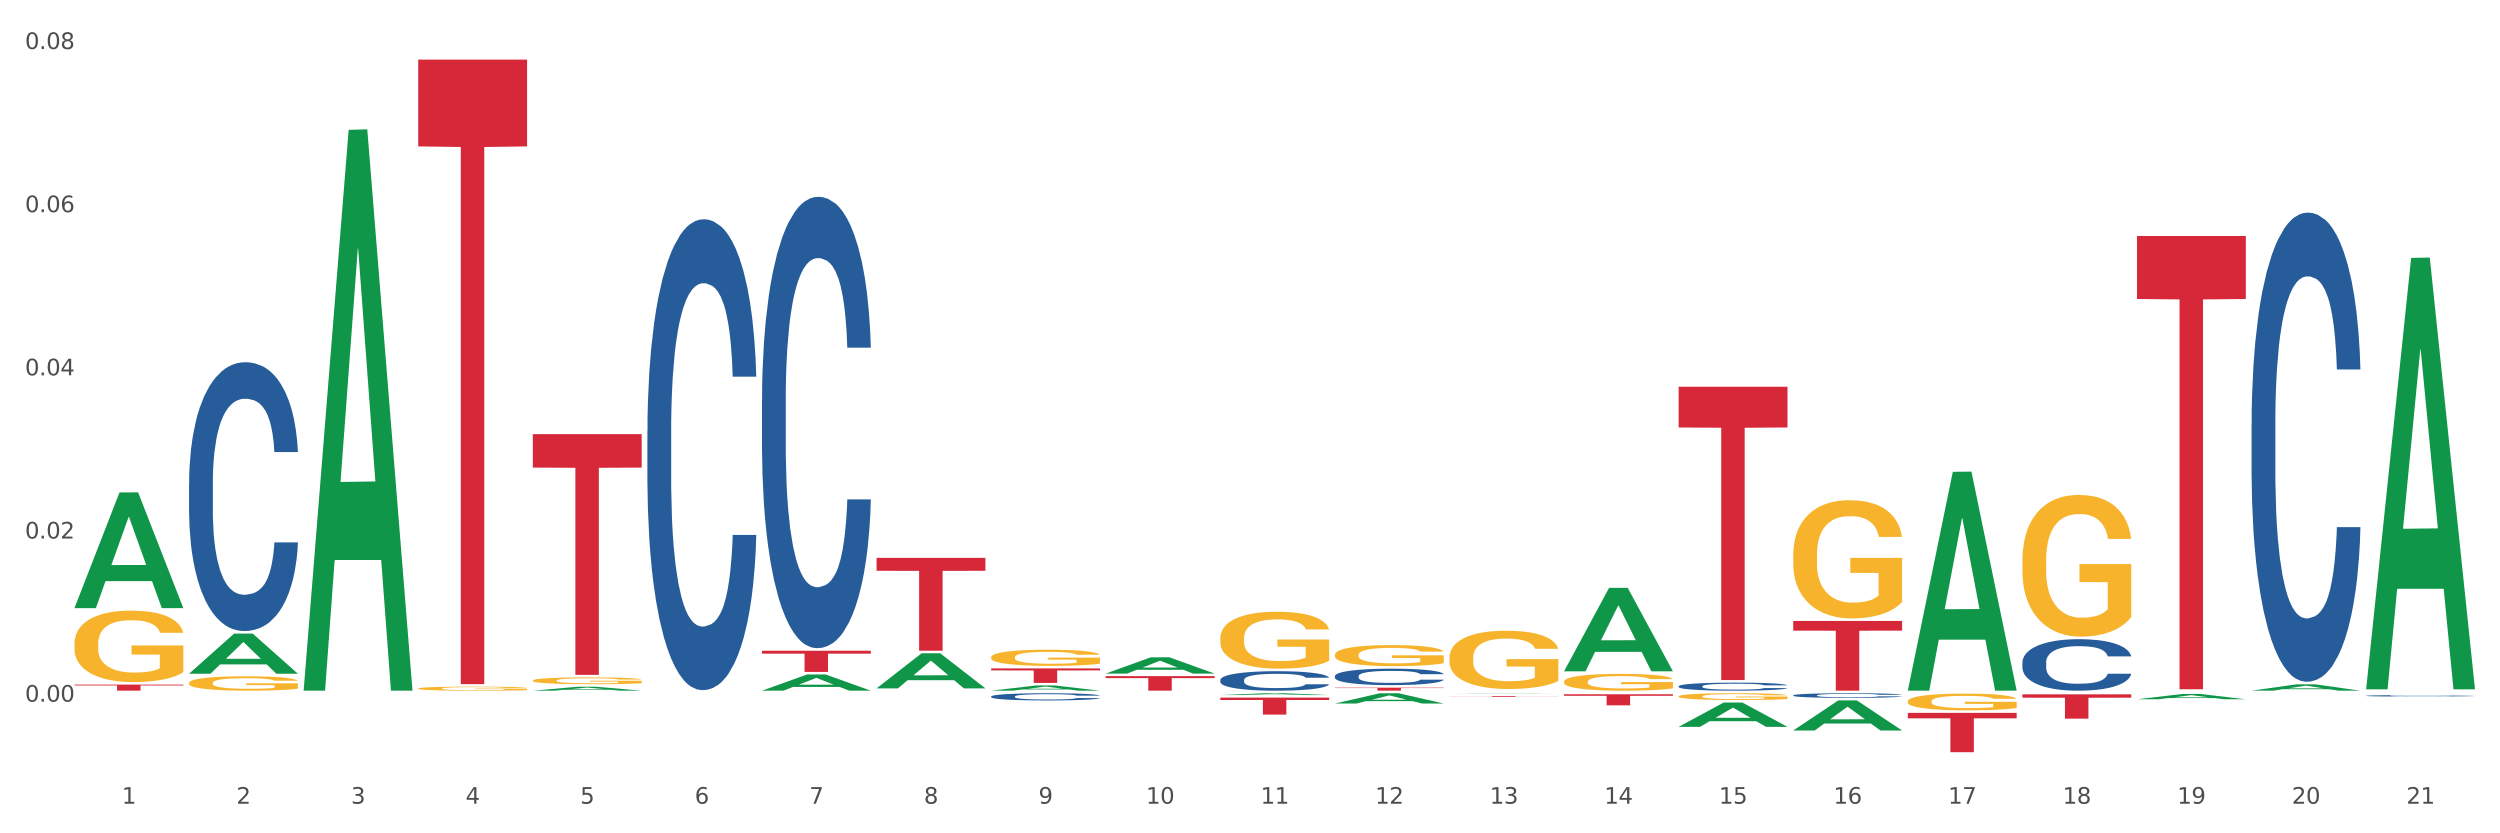 <?xml version="1.0" encoding="utf-8" standalone="no"?>
<!DOCTYPE svg PUBLIC "-//W3C//DTD SVG 1.1//EN"
  "http://www.w3.org/Graphics/SVG/1.1/DTD/svg11.dtd">
<svg xmlns:xlink="http://www.w3.org/1999/xlink" width="1080pt" height="360pt" viewBox="0 0 1080 360" xmlns="http://www.w3.org/2000/svg" version="1.1">
 <rect x="0" y="0" width="1080" height="360" fill="#333333" stroke="none"/>
 <defs>
  <style type="text/css">*{stroke-linejoin: round; stroke-linecap: butt}</style>
 </defs>
 <g id="figure_1">
  <g id="patch_1">
   <path d="M 0 360 
L 1080 360 
L 1080 0 
L 0 0 
z
" style="fill: #ffffff; stroke: #ffffff; stroke-linejoin: miter"/>
  </g>
  <g id="axes_1">
   <g id="matplotlib.axis_1">
    <g id="xtick_1">
     <g id="text_1">
      <!-- 1 -->
      <g style="fill: #4d4d4d" transform="translate(52.633 347.204) scale(0.096 -0.096)">
       <defs>
        <path id="DejaVuSans-31" d="M 794 531 
L 1825 531 
L 1825 4091 
L 703 3866 
L 703 4441 
L 1819 4666 
L 2450 4666 
L 2450 531 
L 3481 531 
L 3481 0 
L 794 0 
L 794 531 
z
" transform="scale(0.016)"/>
       </defs>
       <use xlink:href="#DejaVuSans-31"/>
      </g>
     </g>
    </g>
    <g id="xtick_2">
     <g id="text_2">
      <!-- 2 -->
      <g style="fill: #4d4d4d" transform="translate(102.133 347.204) scale(0.096 -0.096)">
       <defs>
        <path id="DejaVuSans-32" d="M 1228 531 
L 3431 531 
L 3431 0 
L 469 0 
L 469 531 
Q 828 903 1448 1529 
Q 2069 2156 2228 2338 
Q 2531 2678 2651 2914 
Q 2772 3150 2772 3378 
Q 2772 3750 2511 3984 
Q 2250 4219 1831 4219 
Q 1534 4219 1204 4116 
Q 875 4013 500 3803 
L 500 4441 
Q 881 4594 1212 4672 
Q 1544 4750 1819 4750 
Q 2544 4750 2975 4387 
Q 3406 4025 3406 3419 
Q 3406 3131 3298 2873 
Q 3191 2616 2906 2266 
Q 2828 2175 2409 1742 
Q 1991 1309 1228 531 
z
" transform="scale(0.016)"/>
       </defs>
       <use xlink:href="#DejaVuSans-32"/>
      </g>
     </g>
    </g>
    <g id="xtick_3">
     <g id="text_3">
      <!-- 3 -->
      <g style="fill: #4d4d4d" transform="translate(151.633 347.204) scale(0.096 -0.096)">
       <defs>
        <path id="DejaVuSans-33" d="M 2597 2516 
Q 3050 2419 3304 2112 
Q 3559 1806 3559 1356 
Q 3559 666 3084 287 
Q 2609 -91 1734 -91 
Q 1441 -91 1130 -33 
Q 819 25 488 141 
L 488 750 
Q 750 597 1062 519 
Q 1375 441 1716 441 
Q 2309 441 2620 675 
Q 2931 909 2931 1356 
Q 2931 1769 2642 2001 
Q 2353 2234 1838 2234 
L 1294 2234 
L 1294 2753 
L 1863 2753 
Q 2328 2753 2575 2939 
Q 2822 3125 2822 3475 
Q 2822 3834 2567 4026 
Q 2313 4219 1838 4219 
Q 1578 4219 1281 4162 
Q 984 4106 628 3988 
L 628 4550 
Q 988 4650 1302 4700 
Q 1616 4750 1894 4750 
Q 2613 4750 3031 4423 
Q 3450 4097 3450 3541 
Q 3450 3153 3228 2886 
Q 3006 2619 2597 2516 
z
" transform="scale(0.016)"/>
       </defs>
       <use xlink:href="#DejaVuSans-33"/>
      </g>
     </g>
    </g>
    <g id="xtick_4">
     <g id="text_4">
      <!-- 4 -->
      <g style="fill: #4d4d4d" transform="translate(201.133 347.204) scale(0.096 -0.096)">
       <defs>
        <path id="DejaVuSans-34" d="M 2419 4116 
L 825 1625 
L 2419 1625 
L 2419 4116 
z
M 2253 4666 
L 3047 4666 
L 3047 1625 
L 3713 1625 
L 3713 1100 
L 3047 1100 
L 3047 0 
L 2419 0 
L 2419 1100 
L 313 1100 
L 313 1709 
L 2253 4666 
z
" transform="scale(0.016)"/>
       </defs>
       <use xlink:href="#DejaVuSans-34"/>
      </g>
     </g>
    </g>
    <g id="xtick_5">
     <g id="text_5">
      <!-- 5 -->
      <g style="fill: #4d4d4d" transform="translate(250.633 347.204) scale(0.096 -0.096)">
       <defs>
        <path id="DejaVuSans-35" d="M 691 4666 
L 3169 4666 
L 3169 4134 
L 1269 4134 
L 1269 2991 
Q 1406 3038 1543 3061 
Q 1681 3084 1819 3084 
Q 2600 3084 3056 2656 
Q 3513 2228 3513 1497 
Q 3513 744 3044 326 
Q 2575 -91 1722 -91 
Q 1428 -91 1123 -41 
Q 819 9 494 109 
L 494 744 
Q 775 591 1075 516 
Q 1375 441 1709 441 
Q 2250 441 2565 725 
Q 2881 1009 2881 1497 
Q 2881 1984 2565 2268 
Q 2250 2553 1709 2553 
Q 1456 2553 1204 2497 
Q 953 2441 691 2322 
L 691 4666 
z
" transform="scale(0.016)"/>
       </defs>
       <use xlink:href="#DejaVuSans-35"/>
      </g>
     </g>
    </g>
    <g id="xtick_6">
     <g id="text_6">
      <!-- 6 -->
      <g style="fill: #4d4d4d" transform="translate(300.134 347.204) scale(0.096 -0.096)">
       <defs>
        <path id="DejaVuSans-36" d="M 2113 2584 
Q 1688 2584 1439 2293 
Q 1191 2003 1191 1497 
Q 1191 994 1439 701 
Q 1688 409 2113 409 
Q 2538 409 2786 701 
Q 3034 994 3034 1497 
Q 3034 2003 2786 2293 
Q 2538 2584 2113 2584 
z
M 3366 4563 
L 3366 3988 
Q 3128 4100 2886 4159 
Q 2644 4219 2406 4219 
Q 1781 4219 1451 3797 
Q 1122 3375 1075 2522 
Q 1259 2794 1537 2939 
Q 1816 3084 2150 3084 
Q 2853 3084 3261 2657 
Q 3669 2231 3669 1497 
Q 3669 778 3244 343 
Q 2819 -91 2113 -91 
Q 1303 -91 875 529 
Q 447 1150 447 2328 
Q 447 3434 972 4092 
Q 1497 4750 2381 4750 
Q 2619 4750 2861 4703 
Q 3103 4656 3366 4563 
z
" transform="scale(0.016)"/>
       </defs>
       <use xlink:href="#DejaVuSans-36"/>
      </g>
     </g>
    </g>
    <g id="xtick_7">
     <g id="text_7">
      <!-- 7 -->
      <g style="fill: #4d4d4d" transform="translate(349.634 347.204) scale(0.096 -0.096)">
       <defs>
        <path id="DejaVuSans-37" d="M 525 4666 
L 3525 4666 
L 3525 4397 
L 1831 0 
L 1172 0 
L 2766 4134 
L 525 4134 
L 525 4666 
z
" transform="scale(0.016)"/>
       </defs>
       <use xlink:href="#DejaVuSans-37"/>
      </g>
     </g>
    </g>
    <g id="xtick_8">
     <g id="text_8">
      <!-- 8 -->
      <g style="fill: #4d4d4d" transform="translate(399.134 347.204) scale(0.096 -0.096)">
       <defs>
        <path id="DejaVuSans-38" d="M 2034 2216 
Q 1584 2216 1326 1975 
Q 1069 1734 1069 1313 
Q 1069 891 1326 650 
Q 1584 409 2034 409 
Q 2484 409 2743 651 
Q 3003 894 3003 1313 
Q 3003 1734 2745 1975 
Q 2488 2216 2034 2216 
z
M 1403 2484 
Q 997 2584 770 2862 
Q 544 3141 544 3541 
Q 544 4100 942 4425 
Q 1341 4750 2034 4750 
Q 2731 4750 3128 4425 
Q 3525 4100 3525 3541 
Q 3525 3141 3298 2862 
Q 3072 2584 2669 2484 
Q 3125 2378 3379 2068 
Q 3634 1759 3634 1313 
Q 3634 634 3220 271 
Q 2806 -91 2034 -91 
Q 1263 -91 848 271 
Q 434 634 434 1313 
Q 434 1759 690 2068 
Q 947 2378 1403 2484 
z
M 1172 3481 
Q 1172 3119 1398 2916 
Q 1625 2713 2034 2713 
Q 2441 2713 2670 2916 
Q 2900 3119 2900 3481 
Q 2900 3844 2670 4047 
Q 2441 4250 2034 4250 
Q 1625 4250 1398 4047 
Q 1172 3844 1172 3481 
z
" transform="scale(0.016)"/>
       </defs>
       <use xlink:href="#DejaVuSans-38"/>
      </g>
     </g>
    </g>
    <g id="xtick_9">
     <g id="text_9">
      <!-- 9 -->
      <g style="fill: #4d4d4d" transform="translate(448.634 347.204) scale(0.096 -0.096)">
       <defs>
        <path id="DejaVuSans-39" d="M 703 97 
L 703 672 
Q 941 559 1184 500 
Q 1428 441 1663 441 
Q 2288 441 2617 861 
Q 2947 1281 2994 2138 
Q 2813 1869 2534 1725 
Q 2256 1581 1919 1581 
Q 1219 1581 811 2004 
Q 403 2428 403 3163 
Q 403 3881 828 4315 
Q 1253 4750 1959 4750 
Q 2769 4750 3195 4129 
Q 3622 3509 3622 2328 
Q 3622 1225 3098 567 
Q 2575 -91 1691 -91 
Q 1453 -91 1209 -44 
Q 966 3 703 97 
z
M 1959 2075 
Q 2384 2075 2632 2365 
Q 2881 2656 2881 3163 
Q 2881 3666 2632 3958 
Q 2384 4250 1959 4250 
Q 1534 4250 1286 3958 
Q 1038 3666 1038 3163 
Q 1038 2656 1286 2365 
Q 1534 2075 1959 2075 
z
" transform="scale(0.016)"/>
       </defs>
       <use xlink:href="#DejaVuSans-39"/>
      </g>
     </g>
    </g>
    <g id="xtick_10">
     <g id="text_10">
      <!-- 10 -->
      <g style="fill: #4d4d4d" transform="translate(495.079 347.204) scale(0.096 -0.096)">
       <defs>
        <path id="DejaVuSans-30" d="M 2034 4250 
Q 1547 4250 1301 3770 
Q 1056 3291 1056 2328 
Q 1056 1369 1301 889 
Q 1547 409 2034 409 
Q 2525 409 2770 889 
Q 3016 1369 3016 2328 
Q 3016 3291 2770 3770 
Q 2525 4250 2034 4250 
z
M 2034 4750 
Q 2819 4750 3233 4129 
Q 3647 3509 3647 2328 
Q 3647 1150 3233 529 
Q 2819 -91 2034 -91 
Q 1250 -91 836 529 
Q 422 1150 422 2328 
Q 422 3509 836 4129 
Q 1250 4750 2034 4750 
z
" transform="scale(0.016)"/>
       </defs>
       <use xlink:href="#DejaVuSans-31"/>
       <use xlink:href="#DejaVuSans-30" transform="translate(63.623 0)"/>
      </g>
     </g>
    </g>
    <g id="xtick_11">
     <g id="text_11">
      <!-- 11 -->
      <g style="fill: #4d4d4d" transform="translate(544.58 347.204) scale(0.096 -0.096)">
       <use xlink:href="#DejaVuSans-31"/>
       <use xlink:href="#DejaVuSans-31" transform="translate(63.623 0)"/>
      </g>
     </g>
    </g>
    <g id="xtick_12">
     <g id="text_12">
      <!-- 12 -->
      <g style="fill: #4d4d4d" transform="translate(594.08 347.204) scale(0.096 -0.096)">
       <use xlink:href="#DejaVuSans-31"/>
       <use xlink:href="#DejaVuSans-32" transform="translate(63.623 0)"/>
      </g>
     </g>
    </g>
    <g id="xtick_13">
     <g id="text_13">
      <!-- 13 -->
      <g style="fill: #4d4d4d" transform="translate(643.58 347.204) scale(0.096 -0.096)">
       <use xlink:href="#DejaVuSans-31"/>
       <use xlink:href="#DejaVuSans-33" transform="translate(63.623 0)"/>
      </g>
     </g>
    </g>
    <g id="xtick_14">
     <g id="text_14">
      <!-- 14 -->
      <g style="fill: #4d4d4d" transform="translate(693.08 347.204) scale(0.096 -0.096)">
       <use xlink:href="#DejaVuSans-31"/>
       <use xlink:href="#DejaVuSans-34" transform="translate(63.623 0)"/>
      </g>
     </g>
    </g>
    <g id="xtick_15">
     <g id="text_15">
      <!-- 15 -->
      <g style="fill: #4d4d4d" transform="translate(742.58 347.204) scale(0.096 -0.096)">
       <use xlink:href="#DejaVuSans-31"/>
       <use xlink:href="#DejaVuSans-35" transform="translate(63.623 0)"/>
      </g>
     </g>
    </g>
    <g id="xtick_16">
     <g id="text_16">
      <!-- 16 -->
      <g style="fill: #4d4d4d" transform="translate(792.08 347.204) scale(0.096 -0.096)">
       <use xlink:href="#DejaVuSans-31"/>
       <use xlink:href="#DejaVuSans-36" transform="translate(63.623 0)"/>
      </g>
     </g>
    </g>
    <g id="xtick_17">
     <g id="text_17">
      <!-- 17 -->
      <g style="fill: #4d4d4d" transform="translate(841.58 347.204) scale(0.096 -0.096)">
       <use xlink:href="#DejaVuSans-31"/>
       <use xlink:href="#DejaVuSans-37" transform="translate(63.623 0)"/>
      </g>
     </g>
    </g>
    <g id="xtick_18">
     <g id="text_18">
      <!-- 18 -->
      <g style="fill: #4d4d4d" transform="translate(891.08 347.204) scale(0.096 -0.096)">
       <use xlink:href="#DejaVuSans-31"/>
       <use xlink:href="#DejaVuSans-38" transform="translate(63.623 0)"/>
      </g>
     </g>
    </g>
    <g id="xtick_19">
     <g id="text_19">
      <!-- 19 -->
      <g style="fill: #4d4d4d" transform="translate(940.58 347.204) scale(0.096 -0.096)">
       <use xlink:href="#DejaVuSans-31"/>
       <use xlink:href="#DejaVuSans-39" transform="translate(63.623 0)"/>
      </g>
     </g>
    </g>
    <g id="xtick_20">
     <g id="text_20">
      <!-- 20 -->
      <g style="fill: #4d4d4d" transform="translate(990.08 347.204) scale(0.096 -0.096)">
       <use xlink:href="#DejaVuSans-32"/>
       <use xlink:href="#DejaVuSans-30" transform="translate(63.623 0)"/>
      </g>
     </g>
    </g>
    <g id="xtick_21">
     <g id="text_21">
      <!-- 21 -->
      <g style="fill: #4d4d4d" transform="translate(1039.58 347.204) scale(0.096 -0.096)">
       <use xlink:href="#DejaVuSans-32"/>
       <use xlink:href="#DejaVuSans-31" transform="translate(63.623 0)"/>
      </g>
     </g>
    </g>
    <g id="xtick_22"/>
    <g id="xtick_23"/>
    <g id="xtick_24"/>
    <g id="xtick_25"/>
    <g id="xtick_26"/>
    <g id="xtick_27"/>
    <g id="xtick_28"/>
    <g id="xtick_29"/>
    <g id="xtick_30"/>
    <g id="xtick_31"/>
    <g id="xtick_32"/>
    <g id="xtick_33"/>
    <g id="xtick_34"/>
    <g id="xtick_35"/>
    <g id="xtick_36"/>
    <g id="xtick_37"/>
    <g id="xtick_38"/>
    <g id="xtick_39"/>
    <g id="xtick_40"/>
    <g id="xtick_41"/>
   </g>
   <g id="matplotlib.axis_2">
    <g id="ytick_1">
     <g id="text_22">
      <!-- 0.00 -->
      <g style="fill: #4d4d4d" transform="translate(10.8 303.123) scale(0.096 -0.096)">
       <defs>
        <path id="DejaVuSans-2e" d="M 684 794 
L 1344 794 
L 1344 0 
L 684 0 
L 684 794 
z
" transform="scale(0.016)"/>
       </defs>
       <use xlink:href="#DejaVuSans-30"/>
       <use xlink:href="#DejaVuSans-2e" transform="translate(63.623 0)"/>
       <use xlink:href="#DejaVuSans-30" transform="translate(95.41 0)"/>
       <use xlink:href="#DejaVuSans-30" transform="translate(159.033 0)"/>
      </g>
     </g>
    </g>
    <g id="ytick_2">
     <g id="text_23">
      <!-- 0.02 -->
      <g style="fill: #4d4d4d" transform="translate(10.8 232.636) scale(0.096 -0.096)">
       <use xlink:href="#DejaVuSans-30"/>
       <use xlink:href="#DejaVuSans-2e" transform="translate(63.623 0)"/>
       <use xlink:href="#DejaVuSans-30" transform="translate(95.41 0)"/>
       <use xlink:href="#DejaVuSans-32" transform="translate(159.033 0)"/>
      </g>
     </g>
    </g>
    <g id="ytick_3">
     <g id="text_24">
      <!-- 0.04 -->
      <g style="fill: #4d4d4d" transform="translate(10.8 162.149) scale(0.096 -0.096)">
       <use xlink:href="#DejaVuSans-30"/>
       <use xlink:href="#DejaVuSans-2e" transform="translate(63.623 0)"/>
       <use xlink:href="#DejaVuSans-30" transform="translate(95.41 0)"/>
       <use xlink:href="#DejaVuSans-34" transform="translate(159.033 0)"/>
      </g>
     </g>
    </g>
    <g id="ytick_4">
     <g id="text_25">
      <!-- 0.06 -->
      <g style="fill: #4d4d4d" transform="translate(10.8 91.662) scale(0.096 -0.096)">
       <use xlink:href="#DejaVuSans-30"/>
       <use xlink:href="#DejaVuSans-2e" transform="translate(63.623 0)"/>
       <use xlink:href="#DejaVuSans-30" transform="translate(95.41 0)"/>
       <use xlink:href="#DejaVuSans-36" transform="translate(159.033 0)"/>
      </g>
     </g>
    </g>
    <g id="ytick_5">
     <g id="text_26">
      <!-- 0.08 -->
      <g style="fill: #4d4d4d" transform="translate(10.8 21.175) scale(0.096 -0.096)">
       <use xlink:href="#DejaVuSans-30"/>
       <use xlink:href="#DejaVuSans-2e" transform="translate(63.623 0)"/>
       <use xlink:href="#DejaVuSans-30" transform="translate(95.41 0)"/>
       <use xlink:href="#DejaVuSans-38" transform="translate(159.033 0)"/>
      </g>
     </g>
    </g>
    <g id="ytick_6"/>
    <g id="ytick_7"/>
    <g id="ytick_8"/>
    <g id="ytick_9"/>
    <g id="ytick_10"/>
   </g>
   <g id="PolyCollection_1">
    <path d="M 32.175 262.607 
L 32.223 262.56 
L 51.615 212.738 
L 59.663 212.691 
L 79.2 262.701 
L 69.892 262.701 
L 65.674 251.055 
L 45.652 251.055 
L 45.507 251.243 
L 41.435 262.701 
L 32.175 262.701 
L 32.175 262.607 
L 48.173 244.105 
L 63.153 244.058 
L 55.736 223.35 
L 55.639 223.256 
L 55.542 223.397 
L 48.125 244.058 
L 48.173 244.105 
L 32.175 262.607 
z
" clip-path="url(#pfa323212ce)" style="fill: #109648"/>
    <path d="M 329.175 281.111 
L 376.2 281.111 
L 376.2 282.386 
L 357.702 282.394 
L 357.702 290.282 
L 347.562 290.282 
L 347.562 282.394 
L 329.175 282.386 
L 329.175 281.12 
L 329.175 281.111 
z
" clip-path="url(#pfa323212ce)" style="fill: #d62839"/>
    <path d="M 230.175 187.547 
L 277.2 187.547 
L 277.2 201.998 
L 258.702 202.095 
L 258.702 291.536 
L 248.562 291.536 
L 248.562 202.095 
L 230.175 201.998 
L 230.175 187.644 
L 230.175 187.547 
z
" clip-path="url(#pfa323212ce)" style="fill: #d62839"/>
    <path d="M 180.675 25.759 
L 227.7 25.759 
L 227.7 63.249 
L 209.202 63.503 
L 209.202 295.534 
L 199.062 295.534 
L 199.062 63.503 
L 180.675 63.249 
L 180.675 26.013 
L 180.675 25.759 
z
" clip-path="url(#pfa323212ce)" style="fill: #d62839"/>
    <path d="M 81.675 295.034 
L 81.731 295.028 
L 81.731 294.824 
L 81.842 294.647 
L 82.397 294.221 
L 83.23 293.869 
L 83.84 293.681 
L 84.451 293.528 
L 85.173 293.375 
L 86.061 293.216 
L 87.671 292.983 
L 88.67 292.863 
L 89.892 292.738 
L 92.113 292.556 
L 93.723 292.454 
L 95.388 292.369 
L 98.109 292.267 
L 99.885 292.221 
L 101.773 292.187 
L 104.049 292.164 
L 105.77 292.159 
L 109.546 292.176 
L 112.766 292.227 
L 114.32 292.267 
L 116.319 292.335 
L 117.374 292.38 
L 119.095 292.471 
L 120.872 292.59 
L 122.093 292.693 
L 123.925 292.886 
L 125.313 293.079 
L 126.59 293.318 
L 127.256 293.483 
L 127.756 293.636 
L 128.2 293.812 
L 128.644 294.091 
L 118.651 294.091 
L 118.262 293.892 
L 117.652 293.704 
L 116.763 293.522 
L 115.986 293.409 
L 114.654 293.267 
L 113.432 293.176 
L 112.155 293.108 
L 110.601 293.051 
L 109.379 293.022 
L 107.658 293 
L 104.271 293.005 
L 101.995 293.051 
L 100.441 293.108 
L 99.441 293.159 
L 98.553 293.216 
L 97.554 293.295 
L 96.388 293.414 
L 95.555 293.522 
L 94.722 293.659 
L 94.056 293.795 
L 93.445 293.954 
L 92.945 294.125 
L 92.557 294.301 
L 92.224 294.517 
L 91.946 294.875 
L 91.946 295.653 
L 92.057 295.829 
L 92.335 296.062 
L 92.668 296.239 
L 93.223 296.449 
L 93.723 296.591 
L 94.667 296.795 
L 95.721 296.966 
L 96.554 297.074 
L 97.387 297.165 
L 98.831 297.29 
L 100.441 297.392 
L 101.829 297.455 
L 103.716 297.511 
L 104.993 297.534 
L 106.104 297.545 
L 108.824 297.545 
L 110.767 297.528 
L 112.932 297.489 
L 114.598 297.437 
L 115.986 297.375 
L 117.541 297.273 
L 118.54 297.176 
L 118.54 295.989 
L 106.326 295.983 
L 106.326 295.193 
L 128.7 295.193 
L 128.7 297.511 
L 127.756 297.631 
L 126.701 297.739 
L 125.591 297.835 
L 123.925 297.955 
L 121.927 298.068 
L 120.15 298.148 
L 118.262 298.216 
L 116.042 298.278 
L 113.155 298.335 
L 111.378 298.358 
L 109.157 298.375 
L 106.548 298.381 
L 104.271 298.369 
L 102.051 298.341 
L 99.719 298.29 
L 97.443 298.216 
L 95.721 298.142 
L 94 298.051 
L 92.168 297.932 
L 90.725 297.818 
L 89.614 297.716 
L 88.393 297.585 
L 87.06 297.415 
L 86.061 297.261 
L 85.173 297.102 
L 84.229 296.898 
L 83.563 296.722 
L 82.896 296.5 
L 82.508 296.335 
L 82.064 296.079 
L 81.731 295.721 
L 81.675 295.034 
z
" clip-path="url(#pfa323212ce)" style="fill: #f7b32b"/>
    <path d="M 180.675 297.438 
L 180.731 297.437 
L 180.731 297.379 
L 180.842 297.33 
L 181.397 297.21 
L 182.23 297.111 
L 182.84 297.058 
L 183.451 297.015 
L 184.173 296.971 
L 185.061 296.927 
L 186.671 296.861 
L 187.67 296.827 
L 188.892 296.792 
L 191.113 296.741 
L 192.723 296.712 
L 194.388 296.688 
L 197.109 296.659 
L 198.885 296.647 
L 200.773 296.637 
L 203.049 296.631 
L 204.77 296.629 
L 208.546 296.634 
L 211.766 296.648 
L 213.32 296.659 
L 215.319 296.679 
L 216.374 296.691 
L 218.095 296.717 
L 219.872 296.751 
L 221.093 296.779 
L 222.925 296.834 
L 224.313 296.888 
L 225.59 296.955 
L 226.256 297.002 
L 226.756 297.045 
L 227.2 297.095 
L 227.644 297.173 
L 217.651 297.173 
L 217.262 297.117 
L 216.652 297.064 
L 215.763 297.013 
L 214.986 296.981 
L 213.654 296.941 
L 212.432 296.915 
L 211.155 296.896 
L 209.601 296.88 
L 208.379 296.872 
L 206.658 296.866 
L 203.271 296.867 
L 200.995 296.88 
L 199.441 296.896 
L 198.441 296.911 
L 197.553 296.927 
L 196.554 296.949 
L 195.388 296.983 
L 194.555 297.013 
L 193.722 297.051 
L 193.056 297.09 
L 192.445 297.135 
L 191.945 297.183 
L 191.557 297.232 
L 191.224 297.293 
L 190.946 297.394 
L 190.946 297.613 
L 191.057 297.662 
L 191.335 297.728 
L 191.668 297.778 
L 192.223 297.837 
L 192.723 297.877 
L 193.667 297.934 
L 194.721 297.982 
L 195.554 298.013 
L 196.387 298.038 
L 197.831 298.074 
L 199.441 298.102 
L 200.829 298.12 
L 202.716 298.136 
L 203.993 298.142 
L 205.104 298.146 
L 207.824 298.146 
L 209.767 298.141 
L 211.932 298.13 
L 213.598 298.115 
L 214.986 298.098 
L 216.541 298.069 
L 217.54 298.042 
L 217.54 297.707 
L 205.326 297.706 
L 205.326 297.483 
L 227.7 297.483 
L 227.7 298.136 
L 226.756 298.17 
L 225.701 298.2 
L 224.591 298.227 
L 222.925 298.261 
L 220.927 298.293 
L 219.15 298.315 
L 217.262 298.334 
L 215.042 298.352 
L 212.155 298.368 
L 210.378 298.374 
L 208.157 298.379 
L 205.548 298.381 
L 203.271 298.378 
L 201.051 298.37 
L 198.719 298.355 
L 196.443 298.334 
L 194.721 298.314 
L 193 298.288 
L 191.168 298.254 
L 189.725 298.222 
L 188.614 298.194 
L 187.393 298.157 
L 186.06 298.109 
L 185.061 298.066 
L 184.173 298.021 
L 183.229 297.963 
L 182.563 297.914 
L 181.896 297.851 
L 181.508 297.805 
L 181.064 297.733 
L 180.731 297.632 
L 180.675 297.438 
z
" clip-path="url(#pfa323212ce)" style="fill: #f7b32b"/>
    <path d="M 230.175 293.991 
L 230.231 293.988 
L 230.231 293.891 
L 230.342 293.808 
L 230.897 293.606 
L 231.73 293.44 
L 232.34 293.351 
L 232.951 293.279 
L 233.673 293.206 
L 234.561 293.131 
L 236.171 293.021 
L 237.17 292.964 
L 238.392 292.905 
L 240.613 292.819 
L 242.223 292.771 
L 243.888 292.731 
L 246.609 292.682 
L 248.385 292.661 
L 250.273 292.645 
L 252.549 292.634 
L 254.27 292.631 
L 258.046 292.639 
L 261.266 292.663 
L 262.82 292.682 
L 264.819 292.714 
L 265.874 292.736 
L 267.595 292.779 
L 269.372 292.835 
L 270.593 292.884 
L 272.425 292.975 
L 273.813 293.066 
L 275.09 293.179 
L 275.756 293.257 
L 276.256 293.33 
L 276.7 293.413 
L 277.144 293.545 
L 267.151 293.545 
L 266.762 293.451 
L 266.152 293.362 
L 265.263 293.276 
L 264.486 293.222 
L 263.154 293.155 
L 261.932 293.112 
L 260.655 293.08 
L 259.101 293.053 
L 257.879 293.039 
L 256.158 293.029 
L 252.771 293.031 
L 250.495 293.053 
L 248.941 293.08 
L 247.941 293.104 
L 247.053 293.131 
L 246.054 293.168 
L 244.888 293.225 
L 244.055 293.276 
L 243.222 293.34 
L 242.556 293.405 
L 241.945 293.48 
L 241.445 293.561 
L 241.057 293.644 
L 240.724 293.746 
L 240.446 293.915 
L 240.446 294.283 
L 240.557 294.367 
L 240.835 294.477 
L 241.168 294.56 
L 241.723 294.66 
L 242.223 294.727 
L 243.167 294.824 
L 244.221 294.904 
L 245.054 294.955 
L 245.887 294.998 
L 247.331 295.057 
L 248.941 295.106 
L 250.329 295.135 
L 252.216 295.162 
L 253.493 295.173 
L 254.604 295.178 
L 257.324 295.178 
L 259.267 295.17 
L 261.432 295.151 
L 263.098 295.127 
L 264.486 295.098 
L 266.041 295.049 
L 267.04 295.004 
L 267.04 294.442 
L 254.826 294.439 
L 254.826 294.066 
L 277.2 294.066 
L 277.2 295.162 
L 276.256 295.218 
L 275.201 295.27 
L 274.091 295.315 
L 272.425 295.372 
L 270.427 295.425 
L 268.65 295.463 
L 266.762 295.495 
L 264.542 295.525 
L 261.655 295.552 
L 259.878 295.562 
L 257.657 295.57 
L 255.048 295.573 
L 252.771 295.568 
L 250.551 295.554 
L 248.219 295.53 
L 245.943 295.495 
L 244.221 295.46 
L 242.5 295.417 
L 240.668 295.361 
L 239.225 295.307 
L 238.114 295.259 
L 236.893 295.197 
L 235.56 295.116 
L 234.561 295.044 
L 233.673 294.969 
L 232.729 294.872 
L 232.063 294.789 
L 231.396 294.684 
L 231.008 294.606 
L 230.564 294.485 
L 230.231 294.316 
L 230.175 293.991 
z
" clip-path="url(#pfa323212ce)" style="fill: #f7b32b"/>
    <path d="M 527.175 275.643 
L 527.231 275.62 
L 527.231 274.812 
L 527.342 274.116 
L 527.897 272.432 
L 528.73 271.041 
L 529.34 270.3 
L 529.951 269.694 
L 530.673 269.087 
L 531.561 268.459 
L 533.171 267.538 
L 534.17 267.067 
L 535.392 266.573 
L 537.613 265.855 
L 539.223 265.451 
L 540.888 265.114 
L 543.609 264.71 
L 545.385 264.53 
L 547.273 264.395 
L 549.549 264.306 
L 551.27 264.283 
L 555.046 264.351 
L 558.266 264.553 
L 559.82 264.71 
L 561.819 264.979 
L 562.874 265.159 
L 564.595 265.518 
L 566.372 265.989 
L 567.593 266.393 
L 569.425 267.157 
L 570.813 267.92 
L 572.09 268.863 
L 572.756 269.514 
L 573.256 270.12 
L 573.7 270.816 
L 574.144 271.916 
L 564.151 271.916 
L 563.762 271.13 
L 563.152 270.39 
L 562.263 269.671 
L 561.486 269.222 
L 560.154 268.661 
L 558.932 268.302 
L 557.655 268.032 
L 556.101 267.808 
L 554.879 267.696 
L 553.158 267.606 
L 549.771 267.628 
L 547.495 267.808 
L 545.941 268.032 
L 544.941 268.234 
L 544.053 268.459 
L 543.054 268.773 
L 541.888 269.245 
L 541.055 269.671 
L 540.222 270.21 
L 539.556 270.749 
L 538.945 271.377 
L 538.445 272.051 
L 538.057 272.747 
L 537.724 273.6 
L 537.446 275.014 
L 537.446 278.09 
L 537.557 278.786 
L 537.835 279.706 
L 538.168 280.402 
L 538.723 281.233 
L 539.223 281.794 
L 540.167 282.602 
L 541.221 283.276 
L 542.054 283.702 
L 542.887 284.061 
L 544.331 284.555 
L 545.941 284.959 
L 547.329 285.206 
L 549.216 285.431 
L 550.493 285.521 
L 551.604 285.565 
L 554.324 285.565 
L 556.267 285.498 
L 558.432 285.341 
L 560.098 285.139 
L 561.486 284.892 
L 563.041 284.488 
L 564.04 284.106 
L 564.04 279.414 
L 551.826 279.392 
L 551.826 276.271 
L 574.2 276.271 
L 574.2 285.431 
L 573.256 285.902 
L 572.201 286.329 
L 571.091 286.71 
L 569.425 287.182 
L 567.427 287.631 
L 565.65 287.945 
L 563.762 288.214 
L 561.542 288.461 
L 558.655 288.686 
L 556.878 288.776 
L 554.657 288.843 
L 552.048 288.866 
L 549.771 288.821 
L 547.551 288.708 
L 545.219 288.506 
L 542.943 288.214 
L 541.221 287.923 
L 539.5 287.563 
L 537.668 287.092 
L 536.225 286.643 
L 535.114 286.239 
L 533.893 285.723 
L 532.56 285.049 
L 531.561 284.443 
L 530.673 283.814 
L 529.729 283.006 
L 529.063 282.31 
L 528.396 281.435 
L 528.008 280.784 
L 527.564 279.773 
L 527.231 278.359 
L 527.175 275.643 
z
" clip-path="url(#pfa323212ce)" style="fill: #f7b32b"/>
    <path d="M 576.675 282.882 
L 576.731 282.874 
L 576.731 282.575 
L 576.842 282.318 
L 577.397 281.695 
L 578.23 281.181 
L 578.84 280.907 
L 579.451 280.683 
L 580.173 280.458 
L 581.061 280.226 
L 582.671 279.886 
L 583.67 279.711 
L 584.892 279.529 
L 587.113 279.263 
L 588.723 279.114 
L 590.388 278.989 
L 593.109 278.84 
L 594.885 278.773 
L 596.773 278.724 
L 599.049 278.69 
L 600.77 278.682 
L 604.546 278.707 
L 607.766 278.782 
L 609.32 278.84 
L 611.319 278.939 
L 612.374 279.006 
L 614.095 279.139 
L 615.872 279.313 
L 617.093 279.462 
L 618.925 279.745 
L 620.313 280.027 
L 621.59 280.375 
L 622.256 280.616 
L 622.756 280.84 
L 623.2 281.098 
L 623.644 281.504 
L 613.651 281.504 
L 613.262 281.214 
L 612.652 280.94 
L 611.763 280.674 
L 610.986 280.508 
L 609.654 280.301 
L 608.432 280.168 
L 607.155 280.068 
L 605.601 279.985 
L 604.379 279.944 
L 602.658 279.911 
L 599.271 279.919 
L 596.995 279.985 
L 595.441 280.068 
L 594.441 280.143 
L 593.553 280.226 
L 592.554 280.342 
L 591.388 280.517 
L 590.555 280.674 
L 589.722 280.874 
L 589.056 281.073 
L 588.445 281.305 
L 587.945 281.554 
L 587.557 281.811 
L 587.224 282.127 
L 586.946 282.65 
L 586.946 283.787 
L 587.057 284.044 
L 587.335 284.385 
L 587.668 284.642 
L 588.223 284.949 
L 588.723 285.157 
L 589.667 285.456 
L 590.721 285.705 
L 591.554 285.862 
L 592.387 285.995 
L 593.831 286.178 
L 595.441 286.327 
L 596.829 286.418 
L 598.716 286.501 
L 599.993 286.535 
L 601.104 286.551 
L 603.824 286.551 
L 605.767 286.526 
L 607.932 286.468 
L 609.598 286.393 
L 610.986 286.302 
L 612.541 286.153 
L 613.54 286.012 
L 613.54 284.277 
L 601.326 284.269 
L 601.326 283.115 
L 623.7 283.115 
L 623.7 286.501 
L 622.756 286.676 
L 621.701 286.833 
L 620.591 286.975 
L 618.925 287.149 
L 616.927 287.315 
L 615.15 287.431 
L 613.262 287.531 
L 611.042 287.622 
L 608.155 287.705 
L 606.378 287.738 
L 604.157 287.763 
L 601.548 287.771 
L 599.271 287.755 
L 597.051 287.713 
L 594.719 287.639 
L 592.443 287.531 
L 590.721 287.423 
L 589 287.29 
L 587.168 287.116 
L 585.725 286.95 
L 584.614 286.8 
L 583.393 286.609 
L 582.06 286.36 
L 581.061 286.136 
L 580.173 285.904 
L 579.229 285.605 
L 578.563 285.348 
L 577.896 285.024 
L 577.508 284.783 
L 577.064 284.41 
L 576.731 283.887 
L 576.675 282.882 
z
" clip-path="url(#pfa323212ce)" style="fill: #f7b32b"/>
    <path d="M 626.175 284.109 
L 626.231 284.086 
L 626.231 283.259 
L 626.342 282.546 
L 626.897 280.823 
L 627.73 279.398 
L 628.34 278.639 
L 628.951 278.019 
L 629.673 277.398 
L 630.561 276.755 
L 632.171 275.813 
L 633.17 275.33 
L 634.392 274.824 
L 636.613 274.089 
L 638.223 273.675 
L 639.888 273.331 
L 642.609 272.917 
L 644.385 272.733 
L 646.273 272.595 
L 648.549 272.503 
L 650.27 272.48 
L 654.046 272.549 
L 657.266 272.756 
L 658.82 272.917 
L 660.819 273.193 
L 661.874 273.377 
L 663.595 273.744 
L 665.372 274.227 
L 666.593 274.641 
L 668.425 275.422 
L 669.813 276.203 
L 671.09 277.169 
L 671.756 277.835 
L 672.256 278.455 
L 672.7 279.168 
L 673.144 280.294 
L 663.151 280.294 
L 662.762 279.49 
L 662.152 278.731 
L 661.263 277.996 
L 660.486 277.536 
L 659.154 276.962 
L 657.932 276.594 
L 656.655 276.318 
L 655.101 276.088 
L 653.879 275.974 
L 652.158 275.882 
L 648.771 275.905 
L 646.495 276.088 
L 644.941 276.318 
L 643.941 276.525 
L 643.053 276.755 
L 642.054 277.077 
L 640.888 277.559 
L 640.055 277.996 
L 639.222 278.547 
L 638.556 279.099 
L 637.945 279.742 
L 637.445 280.432 
L 637.057 281.144 
L 636.724 282.018 
L 636.446 283.465 
L 636.446 286.614 
L 636.557 287.326 
L 636.835 288.268 
L 637.168 288.981 
L 637.723 289.831 
L 638.223 290.406 
L 639.167 291.233 
L 640.221 291.922 
L 641.054 292.359 
L 641.887 292.727 
L 643.331 293.232 
L 644.941 293.646 
L 646.329 293.899 
L 648.216 294.129 
L 649.493 294.221 
L 650.604 294.266 
L 653.324 294.266 
L 655.267 294.198 
L 657.432 294.037 
L 659.098 293.83 
L 660.486 293.577 
L 662.041 293.163 
L 663.04 292.773 
L 663.04 287.97 
L 650.826 287.947 
L 650.826 284.752 
L 673.2 284.752 
L 673.2 294.129 
L 672.256 294.611 
L 671.201 295.048 
L 670.091 295.439 
L 668.425 295.921 
L 666.427 296.381 
L 664.65 296.702 
L 662.762 296.978 
L 660.542 297.231 
L 657.655 297.461 
L 655.878 297.553 
L 653.657 297.622 
L 651.048 297.645 
L 648.771 297.599 
L 646.551 297.484 
L 644.219 297.277 
L 641.943 296.978 
L 640.221 296.679 
L 638.5 296.312 
L 636.668 295.829 
L 635.225 295.37 
L 634.114 294.956 
L 632.893 294.427 
L 631.56 293.738 
L 630.561 293.117 
L 629.673 292.474 
L 628.729 291.647 
L 628.063 290.934 
L 627.396 290.038 
L 627.008 289.371 
L 626.564 288.337 
L 626.231 286.89 
L 626.175 284.109 
z
" clip-path="url(#pfa323212ce)" style="fill: #f7b32b"/>
    <path d="M 675.675 294.473 
L 675.731 294.466 
L 675.731 294.228 
L 675.842 294.022 
L 676.397 293.524 
L 677.23 293.113 
L 677.84 292.894 
L 678.451 292.715 
L 679.173 292.536 
L 680.061 292.35 
L 681.671 292.078 
L 682.67 291.939 
L 683.892 291.793 
L 686.113 291.58 
L 687.723 291.461 
L 689.388 291.362 
L 692.109 291.242 
L 693.885 291.189 
L 695.773 291.149 
L 698.049 291.123 
L 699.77 291.116 
L 703.546 291.136 
L 706.766 291.196 
L 708.32 291.242 
L 710.319 291.322 
L 711.374 291.375 
L 713.095 291.481 
L 714.872 291.62 
L 716.093 291.74 
L 717.925 291.965 
L 719.313 292.191 
L 720.59 292.469 
L 721.256 292.662 
L 721.756 292.841 
L 722.2 293.047 
L 722.644 293.372 
L 712.651 293.372 
L 712.262 293.14 
L 711.652 292.921 
L 710.763 292.708 
L 709.986 292.576 
L 708.654 292.41 
L 707.432 292.304 
L 706.155 292.224 
L 704.601 292.158 
L 703.379 292.124 
L 701.658 292.098 
L 698.271 292.105 
L 695.995 292.158 
L 694.441 292.224 
L 693.441 292.284 
L 692.553 292.35 
L 691.554 292.443 
L 690.388 292.582 
L 689.555 292.708 
L 688.722 292.868 
L 688.056 293.027 
L 687.445 293.213 
L 686.945 293.412 
L 686.557 293.617 
L 686.224 293.869 
L 685.946 294.287 
L 685.946 295.196 
L 686.057 295.402 
L 686.335 295.674 
L 686.668 295.88 
L 687.223 296.125 
L 687.723 296.291 
L 688.667 296.53 
L 689.721 296.729 
L 690.554 296.855 
L 691.387 296.961 
L 692.831 297.107 
L 694.441 297.226 
L 695.829 297.299 
L 697.716 297.366 
L 698.993 297.392 
L 700.104 297.405 
L 702.824 297.405 
L 704.767 297.386 
L 706.932 297.339 
L 708.598 297.279 
L 709.986 297.206 
L 711.541 297.087 
L 712.54 296.974 
L 712.54 295.588 
L 700.326 295.581 
L 700.326 294.659 
L 722.7 294.659 
L 722.7 297.366 
L 721.756 297.505 
L 720.701 297.631 
L 719.591 297.744 
L 717.925 297.883 
L 715.927 298.016 
L 714.15 298.109 
L 712.262 298.188 
L 710.042 298.261 
L 707.155 298.328 
L 705.378 298.354 
L 703.157 298.374 
L 700.548 298.381 
L 698.271 298.367 
L 696.051 298.334 
L 693.719 298.275 
L 691.443 298.188 
L 689.721 298.102 
L 688 297.996 
L 686.168 297.857 
L 684.725 297.724 
L 683.614 297.605 
L 682.393 297.452 
L 681.06 297.253 
L 680.061 297.074 
L 679.173 296.888 
L 678.229 296.649 
L 677.563 296.443 
L 676.896 296.185 
L 676.508 295.992 
L 676.064 295.694 
L 675.731 295.276 
L 675.675 294.473 
z
" clip-path="url(#pfa323212ce)" style="fill: #f7b32b"/>
    <path d="M 725.175 300.825 
L 725.231 300.822 
L 725.231 300.726 
L 725.342 300.644 
L 725.897 300.444 
L 726.73 300.278 
L 727.34 300.19 
L 727.951 300.118 
L 728.673 300.046 
L 729.561 299.972 
L 731.171 299.862 
L 732.17 299.806 
L 733.392 299.748 
L 735.613 299.662 
L 737.223 299.614 
L 738.888 299.574 
L 741.609 299.526 
L 743.385 299.505 
L 745.273 299.489 
L 747.549 299.478 
L 749.27 299.476 
L 753.046 299.484 
L 756.266 299.508 
L 757.82 299.526 
L 759.819 299.558 
L 760.874 299.58 
L 762.595 299.622 
L 764.372 299.678 
L 765.593 299.726 
L 767.425 299.817 
L 768.813 299.908 
L 770.09 300.02 
L 770.756 300.097 
L 771.256 300.169 
L 771.7 300.252 
L 772.144 300.382 
L 762.151 300.382 
L 761.762 300.289 
L 761.152 300.201 
L 760.263 300.116 
L 759.486 300.062 
L 758.154 299.996 
L 756.932 299.953 
L 755.655 299.921 
L 754.101 299.894 
L 752.879 299.881 
L 751.158 299.87 
L 747.771 299.873 
L 745.495 299.894 
L 743.941 299.921 
L 742.941 299.945 
L 742.053 299.972 
L 741.054 300.009 
L 739.888 300.065 
L 739.055 300.116 
L 738.222 300.18 
L 737.556 300.244 
L 736.945 300.318 
L 736.445 300.398 
L 736.057 300.481 
L 735.724 300.582 
L 735.446 300.75 
L 735.446 301.116 
L 735.557 301.198 
L 735.835 301.308 
L 736.168 301.39 
L 736.723 301.489 
L 737.223 301.556 
L 738.167 301.652 
L 739.221 301.732 
L 740.054 301.782 
L 740.887 301.825 
L 742.331 301.884 
L 743.941 301.932 
L 745.329 301.961 
L 747.216 301.988 
L 748.493 301.998 
L 749.604 302.003 
L 752.324 302.003 
L 754.267 301.995 
L 756.432 301.977 
L 758.098 301.953 
L 759.486 301.924 
L 761.041 301.876 
L 762.04 301.83 
L 762.04 301.273 
L 749.826 301.27 
L 749.826 300.9 
L 772.2 300.9 
L 772.2 301.988 
L 771.256 302.043 
L 770.201 302.094 
L 769.091 302.139 
L 767.425 302.195 
L 765.427 302.249 
L 763.65 302.286 
L 761.762 302.318 
L 759.542 302.347 
L 756.655 302.374 
L 754.878 302.385 
L 752.657 302.393 
L 750.048 302.395 
L 747.771 302.39 
L 745.551 302.377 
L 743.219 302.353 
L 740.943 302.318 
L 739.221 302.283 
L 737.5 302.241 
L 735.668 302.185 
L 734.225 302.131 
L 733.114 302.083 
L 731.893 302.022 
L 730.56 301.942 
L 729.561 301.87 
L 728.673 301.796 
L 727.729 301.7 
L 727.063 301.617 
L 726.396 301.513 
L 726.008 301.436 
L 725.564 301.316 
L 725.231 301.148 
L 725.175 300.825 
z
" clip-path="url(#pfa323212ce)" style="fill: #f7b32b"/>
    <path d="M 774.675 239.694 
L 774.731 239.647 
L 774.731 237.969 
L 774.842 236.523 
L 775.397 233.026 
L 776.23 230.135 
L 776.84 228.596 
L 777.451 227.337 
L 778.173 226.079 
L 779.061 224.773 
L 780.671 222.861 
L 781.67 221.882 
L 782.892 220.856 
L 785.113 219.364 
L 786.723 218.525 
L 788.388 217.825 
L 791.109 216.986 
L 792.885 216.613 
L 794.773 216.333 
L 797.049 216.147 
L 798.77 216.1 
L 802.546 216.24 
L 805.766 216.66 
L 807.32 216.986 
L 809.319 217.546 
L 810.374 217.919 
L 812.095 218.665 
L 813.872 219.644 
L 815.093 220.483 
L 816.925 222.069 
L 818.313 223.654 
L 819.59 225.612 
L 820.256 226.964 
L 820.756 228.223 
L 821.2 229.669 
L 821.644 231.954 
L 811.651 231.954 
L 811.262 230.322 
L 810.652 228.783 
L 809.763 227.291 
L 808.986 226.358 
L 807.654 225.193 
L 806.432 224.447 
L 805.155 223.887 
L 803.601 223.421 
L 802.379 223.188 
L 800.658 223.001 
L 797.271 223.048 
L 794.995 223.421 
L 793.441 223.887 
L 792.441 224.307 
L 791.553 224.773 
L 790.554 225.426 
L 789.388 226.405 
L 788.555 227.291 
L 787.722 228.41 
L 787.056 229.529 
L 786.445 230.835 
L 785.945 232.233 
L 785.557 233.679 
L 785.224 235.451 
L 784.946 238.388 
L 784.946 244.776 
L 785.057 246.222 
L 785.335 248.134 
L 785.668 249.579 
L 786.223 251.304 
L 786.723 252.47 
L 787.667 254.149 
L 788.721 255.548 
L 789.554 256.434 
L 790.387 257.18 
L 791.831 258.205 
L 793.441 259.045 
L 794.829 259.558 
L 796.716 260.024 
L 797.993 260.21 
L 799.104 260.304 
L 801.824 260.304 
L 803.767 260.164 
L 805.932 259.837 
L 807.598 259.418 
L 808.986 258.905 
L 810.541 258.066 
L 811.54 257.273 
L 811.54 247.528 
L 799.326 247.481 
L 799.326 241 
L 821.7 241 
L 821.7 260.024 
L 820.756 261.003 
L 819.701 261.889 
L 818.591 262.682 
L 816.925 263.661 
L 814.927 264.593 
L 813.15 265.246 
L 811.262 265.806 
L 809.042 266.319 
L 806.155 266.785 
L 804.378 266.972 
L 802.157 267.111 
L 799.548 267.158 
L 797.271 267.065 
L 795.051 266.832 
L 792.719 266.412 
L 790.443 265.806 
L 788.721 265.2 
L 787 264.454 
L 785.168 263.474 
L 783.725 262.542 
L 782.614 261.703 
L 781.393 260.63 
L 780.06 259.231 
L 779.061 257.972 
L 778.173 256.667 
L 777.229 254.988 
L 776.563 253.543 
L 775.896 251.724 
L 775.508 250.372 
L 775.064 248.274 
L 774.731 245.336 
L 774.675 239.694 
z
" clip-path="url(#pfa323212ce)" style="fill: #f7b32b"/>
    <path d="M 824.175 302.982 
L 824.231 302.976 
L 824.231 302.738 
L 824.342 302.534 
L 824.897 302.04 
L 825.73 301.632 
L 826.34 301.415 
L 826.951 301.237 
L 827.673 301.059 
L 828.561 300.874 
L 830.171 300.604 
L 831.17 300.466 
L 832.392 300.321 
L 834.613 300.11 
L 836.223 299.992 
L 837.888 299.893 
L 840.609 299.774 
L 842.385 299.722 
L 844.273 299.682 
L 846.549 299.656 
L 848.27 299.649 
L 852.046 299.669 
L 855.266 299.728 
L 856.82 299.774 
L 858.819 299.853 
L 859.874 299.906 
L 861.595 300.012 
L 863.372 300.15 
L 864.593 300.268 
L 866.425 300.492 
L 867.813 300.716 
L 869.09 300.993 
L 869.756 301.184 
L 870.256 301.362 
L 870.7 301.566 
L 871.144 301.889 
L 861.151 301.889 
L 860.762 301.658 
L 860.152 301.441 
L 859.263 301.23 
L 858.486 301.098 
L 857.154 300.934 
L 855.932 300.828 
L 854.655 300.749 
L 853.101 300.683 
L 851.879 300.65 
L 850.158 300.624 
L 846.771 300.631 
L 844.495 300.683 
L 842.941 300.749 
L 841.941 300.809 
L 841.053 300.874 
L 840.054 300.967 
L 838.888 301.105 
L 838.055 301.23 
L 837.222 301.388 
L 836.556 301.546 
L 835.945 301.731 
L 835.445 301.928 
L 835.057 302.133 
L 834.724 302.383 
L 834.446 302.798 
L 834.446 303.7 
L 834.557 303.904 
L 834.835 304.174 
L 835.168 304.379 
L 835.723 304.622 
L 836.223 304.787 
L 837.167 305.024 
L 838.221 305.222 
L 839.054 305.347 
L 839.887 305.452 
L 841.331 305.597 
L 842.941 305.716 
L 844.329 305.788 
L 846.216 305.854 
L 847.493 305.88 
L 848.604 305.894 
L 851.324 305.894 
L 853.267 305.874 
L 855.432 305.828 
L 857.098 305.768 
L 858.486 305.696 
L 860.041 305.577 
L 861.04 305.465 
L 861.04 304.089 
L 848.826 304.082 
L 848.826 303.167 
L 871.2 303.167 
L 871.2 305.854 
L 870.256 305.992 
L 869.201 306.118 
L 868.091 306.23 
L 866.425 306.368 
L 864.427 306.5 
L 862.65 306.592 
L 860.762 306.671 
L 858.542 306.743 
L 855.655 306.809 
L 853.878 306.836 
L 851.657 306.855 
L 849.048 306.862 
L 846.771 306.849 
L 844.551 306.816 
L 842.219 306.756 
L 839.943 306.671 
L 838.221 306.585 
L 836.5 306.48 
L 834.668 306.342 
L 833.225 306.21 
L 832.114 306.091 
L 830.893 305.94 
L 829.56 305.742 
L 828.561 305.564 
L 827.673 305.38 
L 826.729 305.143 
L 826.063 304.939 
L 825.396 304.682 
L 825.008 304.491 
L 824.564 304.194 
L 824.231 303.779 
L 824.175 302.982 
z
" clip-path="url(#pfa323212ce)" style="fill: #f7b32b"/>
    <path d="M 378.675 241.012 
L 425.7 241.012 
L 425.7 246.585 
L 407.202 246.623 
L 407.202 281.116 
L 397.062 281.116 
L 397.062 246.623 
L 378.675 246.585 
L 378.675 241.05 
L 378.675 241.012 
z
" clip-path="url(#pfa323212ce)" style="fill: #d62839"/>
    <path d="M 873.675 242.109 
L 873.731 242.053 
L 873.731 240.04 
L 873.842 238.307 
L 874.397 234.115 
L 875.23 230.649 
L 875.84 228.804 
L 876.451 227.295 
L 877.173 225.785 
L 878.061 224.22 
L 879.671 221.928 
L 880.67 220.754 
L 881.892 219.524 
L 884.113 217.735 
L 885.723 216.729 
L 887.388 215.891 
L 890.109 214.884 
L 891.885 214.437 
L 893.773 214.102 
L 896.049 213.878 
L 897.77 213.822 
L 901.546 213.99 
L 904.766 214.493 
L 906.32 214.884 
L 908.319 215.555 
L 909.374 216.003 
L 911.095 216.897 
L 912.872 218.071 
L 914.093 219.077 
L 915.925 220.978 
L 917.313 222.878 
L 918.59 225.226 
L 919.256 226.847 
L 919.756 228.357 
L 920.2 230.09 
L 920.644 232.829 
L 910.651 232.829 
L 910.262 230.872 
L 909.652 229.028 
L 908.763 227.239 
L 907.986 226.121 
L 906.654 224.723 
L 905.432 223.829 
L 904.155 223.158 
L 902.601 222.599 
L 901.379 222.319 
L 899.658 222.096 
L 896.271 222.152 
L 893.995 222.599 
L 892.441 223.158 
L 891.441 223.661 
L 890.553 224.22 
L 889.554 225.003 
L 888.388 226.177 
L 887.555 227.239 
L 886.722 228.58 
L 886.056 229.922 
L 885.445 231.487 
L 884.945 233.164 
L 884.557 234.897 
L 884.224 237.021 
L 883.946 240.543 
L 883.946 248.202 
L 884.057 249.935 
L 884.335 252.227 
L 884.668 253.96 
L 885.223 256.028 
L 885.723 257.426 
L 886.667 259.438 
L 887.721 261.115 
L 888.554 262.177 
L 889.387 263.072 
L 890.831 264.301 
L 892.441 265.308 
L 893.829 265.923 
L 895.716 266.482 
L 896.993 266.705 
L 898.104 266.817 
L 900.824 266.817 
L 902.767 266.649 
L 904.932 266.258 
L 906.598 265.755 
L 907.986 265.14 
L 909.541 264.134 
L 910.54 263.183 
L 910.54 251.5 
L 898.326 251.444 
L 898.326 243.674 
L 920.7 243.674 
L 920.7 266.482 
L 919.756 267.655 
L 918.701 268.718 
L 917.591 269.668 
L 915.925 270.842 
L 913.927 271.96 
L 912.15 272.743 
L 910.262 273.413 
L 908.042 274.028 
L 905.155 274.587 
L 903.378 274.811 
L 901.157 274.979 
L 898.548 275.034 
L 896.271 274.923 
L 894.051 274.643 
L 891.719 274.14 
L 889.443 273.413 
L 887.721 272.687 
L 886 271.792 
L 884.168 270.618 
L 882.725 269.5 
L 881.614 268.494 
L 880.393 267.208 
L 879.06 265.531 
L 878.061 264.022 
L 877.173 262.457 
L 876.229 260.444 
L 875.563 258.711 
L 874.896 256.531 
L 874.508 254.91 
L 874.064 252.394 
L 873.731 248.873 
L 873.675 242.109 
z
" clip-path="url(#pfa323212ce)" style="fill: #f7b32b"/>
    <path d="M 81.675 208.659 
L 81.731 208.553 
L 81.731 205.584 
L 81.897 201.554 
L 82.509 194.13 
L 83.287 188.51 
L 84.621 181.935 
L 85.344 179.178 
L 86.289 176.102 
L 88.234 171.118 
L 90.457 166.876 
L 92.014 164.543 
L 93.181 163.058 
L 95.794 160.407 
L 97.294 159.24 
L 98.851 158.286 
L 100.185 157.65 
L 102.408 156.907 
L 104.187 156.589 
L 106.244 156.483 
L 107.967 156.589 
L 110.246 157.013 
L 113.581 158.286 
L 114.859 159.028 
L 116.582 160.301 
L 118.361 161.998 
L 119.806 163.694 
L 121.474 166.133 
L 123.197 169.315 
L 124.865 173.345 
L 126.032 177.057 
L 126.977 180.98 
L 127.811 185.753 
L 128.422 190.949 
L 128.7 195.297 
L 118.528 195.297 
L 118.25 191.373 
L 117.694 187.131 
L 117.138 184.268 
L 116.527 181.935 
L 115.582 179.284 
L 114.748 177.587 
L 113.359 175.572 
L 112.08 174.299 
L 111.024 173.557 
L 109.745 172.921 
L 107.022 172.284 
L 105.076 172.284 
L 103.853 172.496 
L 102.353 173.027 
L 101.074 173.769 
L 99.573 175.042 
L 98.406 176.42 
L 97.239 178.223 
L 96.572 179.496 
L 95.571 181.829 
L 94.904 183.738 
L 94.015 187.025 
L 93.515 189.358 
L 92.625 195.403 
L 92.236 199.857 
L 92.069 202.933 
L 91.958 206.326 
L 91.958 222.87 
L 92.292 230.293 
L 92.57 233.475 
L 93.014 237.08 
L 93.848 241.747 
L 95.071 246.307 
L 96.349 249.594 
L 97.406 251.609 
L 98.406 253.094 
L 99.407 254.26 
L 100.63 255.321 
L 101.63 255.957 
L 103.131 256.593 
L 104.91 256.912 
L 106.299 256.912 
L 109.134 256.381 
L 110.412 255.851 
L 111.635 255.109 
L 112.969 253.942 
L 114.026 252.67 
L 114.637 251.715 
L 115.638 249.7 
L 116.416 247.579 
L 117.083 245.14 
L 117.527 243.019 
L 118.028 239.838 
L 118.417 236.232 
L 118.528 234.323 
L 128.7 234.323 
L 128.478 238.141 
L 128.089 241.853 
L 127.31 246.837 
L 126.699 249.7 
L 125.754 253.2 
L 124.753 256.169 
L 123.364 259.457 
L 122.085 261.896 
L 120.751 264.017 
L 119.306 265.926 
L 116.694 268.577 
L 115.749 269.319 
L 113.748 270.592 
L 112.191 271.334 
L 109.912 272.077 
L 107.578 272.501 
L 105.132 272.607 
L 102.964 272.395 
L 100.574 271.758 
L 99.073 271.122 
L 97.406 270.168 
L 95.46 268.683 
L 93.626 266.88 
L 91.903 264.759 
L 90.291 262.32 
L 88.79 259.563 
L 86.844 255.003 
L 85.399 250.549 
L 84.343 246.413 
L 83.62 242.913 
L 82.898 238.459 
L 82.509 235.384 
L 81.897 227.96 
L 81.675 221.067 
L 81.675 208.659 
z
" clip-path="url(#pfa323212ce)" style="fill: #255c99"/>
    <path d="M 279.675 186.125 
L 279.731 185.94 
L 279.731 180.738 
L 279.897 173.678 
L 280.509 160.674 
L 281.287 150.828 
L 282.621 139.31 
L 283.344 134.48 
L 284.289 129.092 
L 286.234 120.361 
L 288.457 112.93 
L 290.014 108.842 
L 291.181 106.242 
L 293.794 101.597 
L 295.294 99.554 
L 296.851 97.882 
L 298.185 96.767 
L 300.408 95.467 
L 302.187 94.909 
L 304.244 94.723 
L 305.967 94.909 
L 308.246 95.652 
L 311.581 97.882 
L 312.859 99.182 
L 314.582 101.411 
L 316.361 104.384 
L 317.806 107.356 
L 319.474 111.629 
L 321.197 117.202 
L 322.865 124.262 
L 324.032 130.764 
L 324.977 137.638 
L 325.811 145.998 
L 326.422 155.101 
L 326.7 162.718 
L 316.528 162.718 
L 316.25 155.844 
L 315.694 148.413 
L 315.138 143.397 
L 314.527 139.31 
L 313.582 134.665 
L 312.748 131.693 
L 311.359 128.163 
L 310.08 125.934 
L 309.024 124.633 
L 307.745 123.519 
L 305.022 122.404 
L 303.076 122.404 
L 301.853 122.776 
L 300.353 123.705 
L 299.074 125.005 
L 297.573 127.234 
L 296.406 129.649 
L 295.239 132.808 
L 294.572 135.037 
L 293.571 139.124 
L 292.904 142.468 
L 292.015 148.227 
L 291.515 152.314 
L 290.625 162.903 
L 290.236 170.706 
L 290.069 176.094 
L 289.958 182.038 
L 289.958 211.019 
L 290.292 224.024 
L 290.57 229.597 
L 291.014 235.914 
L 291.848 244.088 
L 293.071 252.076 
L 294.349 257.835 
L 295.406 261.365 
L 296.406 263.966 
L 297.407 266.009 
L 298.63 267.867 
L 299.63 268.982 
L 301.131 270.096 
L 302.91 270.654 
L 304.299 270.654 
L 307.134 269.725 
L 308.413 268.796 
L 309.635 267.496 
L 310.969 265.452 
L 312.026 263.223 
L 312.637 261.551 
L 313.637 258.021 
L 314.416 254.305 
L 315.083 250.033 
L 315.527 246.317 
L 316.028 240.744 
L 316.417 234.427 
L 316.528 231.083 
L 326.7 231.083 
L 326.478 237.771 
L 326.089 244.273 
L 325.31 253.005 
L 324.699 258.021 
L 323.754 264.152 
L 322.753 269.353 
L 321.364 275.112 
L 320.085 279.385 
L 318.751 283.101 
L 317.306 286.445 
L 314.694 291.089 
L 313.749 292.39 
L 311.748 294.619 
L 310.191 295.919 
L 307.912 297.22 
L 305.578 297.963 
L 303.132 298.149 
L 300.964 297.777 
L 298.574 296.662 
L 297.073 295.548 
L 295.406 293.876 
L 293.46 291.275 
L 291.626 288.117 
L 289.903 284.401 
L 288.291 280.128 
L 286.79 275.298 
L 284.844 267.31 
L 283.399 259.507 
L 282.343 252.262 
L 281.62 246.131 
L 280.898 238.329 
L 280.509 232.941 
L 279.897 219.937 
L 279.675 207.861 
L 279.675 186.125 
z
" clip-path="url(#pfa323212ce)" style="fill: #255c99"/>
    <path d="M 329.175 172.631 
L 329.231 172.453 
L 329.231 167.467 
L 329.397 160.7 
L 330.009 148.234 
L 330.787 138.795 
L 332.121 127.754 
L 332.844 123.124 
L 333.789 117.959 
L 335.734 109.589 
L 337.957 102.466 
L 339.514 98.548 
L 340.681 96.055 
L 343.294 91.603 
L 344.794 89.644 
L 346.351 88.041 
L 347.685 86.973 
L 349.908 85.726 
L 351.687 85.192 
L 353.744 85.014 
L 355.467 85.192 
L 357.746 85.904 
L 361.081 88.041 
L 362.359 89.288 
L 364.082 91.425 
L 365.861 94.274 
L 367.306 97.124 
L 368.974 101.22 
L 370.697 106.562 
L 372.365 113.329 
L 373.532 119.562 
L 374.477 126.151 
L 375.311 134.165 
L 375.922 142.891 
L 376.2 150.193 
L 366.028 150.193 
L 365.75 143.604 
L 365.194 136.48 
L 364.638 131.672 
L 364.027 127.754 
L 363.082 123.302 
L 362.248 120.453 
L 360.859 117.069 
L 359.58 114.932 
L 358.524 113.685 
L 357.245 112.617 
L 354.522 111.548 
L 352.576 111.548 
L 351.353 111.905 
L 349.853 112.795 
L 348.574 114.042 
L 347.073 116.179 
L 345.906 118.494 
L 344.739 121.521 
L 344.072 123.658 
L 343.071 127.576 
L 342.404 130.782 
L 341.515 136.302 
L 341.015 140.22 
L 340.125 150.371 
L 339.736 157.85 
L 339.569 163.015 
L 339.458 168.714 
L 339.458 196.495 
L 339.792 208.961 
L 340.07 214.303 
L 340.514 220.358 
L 341.348 228.194 
L 342.571 235.852 
L 343.849 241.372 
L 344.906 244.756 
L 345.906 247.249 
L 346.907 249.208 
L 348.13 250.989 
L 349.13 252.057 
L 350.631 253.126 
L 352.41 253.66 
L 353.799 253.66 
L 356.634 252.77 
L 357.913 251.879 
L 359.135 250.633 
L 360.469 248.674 
L 361.526 246.537 
L 362.137 244.934 
L 363.137 241.55 
L 363.916 237.989 
L 364.583 233.893 
L 365.027 230.331 
L 365.528 224.988 
L 365.917 218.933 
L 366.028 215.728 
L 376.2 215.728 
L 375.978 222.139 
L 375.589 228.372 
L 374.81 236.742 
L 374.199 241.55 
L 373.254 247.427 
L 372.253 252.413 
L 370.864 257.934 
L 369.585 262.03 
L 368.251 265.592 
L 366.806 268.797 
L 364.194 273.249 
L 363.249 274.496 
L 361.248 276.633 
L 359.691 277.879 
L 357.412 279.126 
L 355.078 279.838 
L 352.632 280.017 
L 350.464 279.66 
L 348.074 278.592 
L 346.573 277.523 
L 344.906 275.921 
L 342.96 273.427 
L 341.126 270.4 
L 339.403 266.838 
L 337.791 262.742 
L 336.29 258.112 
L 334.344 250.454 
L 332.899 242.975 
L 331.843 236.03 
L 331.12 230.153 
L 330.398 222.673 
L 330.009 217.509 
L 329.397 205.043 
L 329.175 193.467 
L 329.175 172.631 
z
" clip-path="url(#pfa323212ce)" style="fill: #255c99"/>
    <path d="M 428.175 300.877 
L 428.231 300.874 
L 428.231 300.794 
L 428.397 300.686 
L 429.009 300.487 
L 429.787 300.336 
L 431.121 300.159 
L 431.844 300.085 
L 432.789 300.003 
L 434.734 299.869 
L 436.957 299.755 
L 438.514 299.692 
L 439.681 299.652 
L 442.294 299.581 
L 443.794 299.55 
L 445.351 299.524 
L 446.685 299.507 
L 448.908 299.487 
L 450.687 299.478 
L 452.744 299.476 
L 454.467 299.478 
L 456.746 299.49 
L 460.081 299.524 
L 461.359 299.544 
L 463.082 299.578 
L 464.861 299.624 
L 466.306 299.669 
L 467.974 299.735 
L 469.697 299.82 
L 471.365 299.928 
L 472.532 300.028 
L 473.477 300.134 
L 474.311 300.262 
L 474.922 300.401 
L 475.2 300.518 
L 465.028 300.518 
L 464.75 300.413 
L 464.194 300.299 
L 463.638 300.222 
L 463.027 300.159 
L 462.082 300.088 
L 461.248 300.042 
L 459.859 299.988 
L 458.58 299.954 
L 457.524 299.934 
L 456.245 299.917 
L 453.522 299.9 
L 451.576 299.9 
L 450.353 299.906 
L 448.853 299.92 
L 447.574 299.94 
L 446.073 299.974 
L 444.906 300.011 
L 443.739 300.059 
L 443.072 300.094 
L 442.071 300.156 
L 441.404 300.208 
L 440.515 300.296 
L 440.015 300.359 
L 439.125 300.521 
L 438.736 300.641 
L 438.569 300.723 
L 438.458 300.814 
L 438.458 301.259 
L 438.792 301.458 
L 439.07 301.543 
L 439.514 301.64 
L 440.348 301.766 
L 441.571 301.888 
L 442.849 301.976 
L 443.906 302.03 
L 444.906 302.07 
L 445.907 302.102 
L 447.13 302.13 
L 448.13 302.147 
L 449.631 302.164 
L 451.41 302.173 
L 452.799 302.173 
L 455.634 302.159 
L 456.913 302.144 
L 458.135 302.124 
L 459.469 302.093 
L 460.526 302.059 
L 461.137 302.033 
L 462.137 301.979 
L 462.916 301.922 
L 463.583 301.857 
L 464.027 301.8 
L 464.528 301.714 
L 464.917 301.617 
L 465.028 301.566 
L 475.2 301.566 
L 474.978 301.669 
L 474.589 301.768 
L 473.81 301.902 
L 473.199 301.979 
L 472.254 302.073 
L 471.253 302.153 
L 469.864 302.241 
L 468.585 302.307 
L 467.251 302.364 
L 465.806 302.415 
L 463.194 302.486 
L 462.249 302.506 
L 460.248 302.54 
L 458.691 302.56 
L 456.412 302.58 
L 454.078 302.591 
L 451.632 302.594 
L 449.464 302.589 
L 447.074 302.572 
L 445.573 302.554 
L 443.906 302.529 
L 441.96 302.489 
L 440.126 302.441 
L 438.403 302.384 
L 436.791 302.318 
L 435.29 302.244 
L 433.344 302.122 
L 431.899 302.002 
L 430.843 301.891 
L 430.12 301.797 
L 429.398 301.677 
L 429.009 301.595 
L 428.397 301.395 
L 428.175 301.21 
L 428.175 300.877 
z
" clip-path="url(#pfa323212ce)" style="fill: #255c99"/>
    <path d="M 477.675 300.214 
L 477.731 300.214 
L 477.731 300.214 
L 477.897 300.214 
L 478.509 300.214 
L 479.287 300.214 
L 480.621 300.213 
L 481.344 300.213 
L 482.289 300.213 
L 484.234 300.213 
L 486.457 300.213 
L 488.014 300.213 
L 489.181 300.212 
L 491.794 300.212 
L 493.294 300.212 
L 494.851 300.212 
L 496.185 300.212 
L 498.408 300.212 
L 500.187 300.212 
L 502.244 300.212 
L 503.967 300.212 
L 506.246 300.212 
L 509.581 300.212 
L 510.859 300.212 
L 512.582 300.212 
L 514.361 300.212 
L 515.806 300.212 
L 517.474 300.213 
L 519.197 300.213 
L 520.865 300.213 
L 522.032 300.213 
L 522.977 300.213 
L 523.811 300.213 
L 524.422 300.214 
L 524.7 300.214 
L 514.528 300.214 
L 514.25 300.214 
L 513.694 300.214 
L 513.138 300.213 
L 512.527 300.213 
L 511.582 300.213 
L 510.748 300.213 
L 509.359 300.213 
L 508.08 300.213 
L 507.024 300.213 
L 505.745 300.213 
L 503.022 300.213 
L 501.076 300.213 
L 499.853 300.213 
L 498.353 300.213 
L 497.074 300.213 
L 495.573 300.213 
L 494.406 300.213 
L 493.239 300.213 
L 492.572 300.213 
L 491.571 300.213 
L 490.904 300.213 
L 490.015 300.214 
L 489.515 300.214 
L 488.625 300.214 
L 488.236 300.214 
L 488.069 300.214 
L 487.958 300.214 
L 487.958 300.215 
L 488.292 300.215 
L 488.57 300.216 
L 489.014 300.216 
L 489.848 300.216 
L 491.071 300.216 
L 492.349 300.216 
L 493.406 300.216 
L 494.406 300.216 
L 495.407 300.217 
L 496.63 300.217 
L 497.63 300.217 
L 499.131 300.217 
L 500.91 300.217 
L 502.299 300.217 
L 505.134 300.217 
L 506.413 300.217 
L 507.635 300.217 
L 508.969 300.217 
L 510.026 300.216 
L 510.637 300.216 
L 511.637 300.216 
L 512.416 300.216 
L 513.083 300.216 
L 513.527 300.216 
L 514.028 300.216 
L 514.417 300.216 
L 514.528 300.216 
L 524.7 300.216 
L 524.478 300.216 
L 524.089 300.216 
L 523.31 300.216 
L 522.699 300.216 
L 521.754 300.217 
L 520.753 300.217 
L 519.364 300.217 
L 518.085 300.217 
L 516.751 300.217 
L 515.306 300.217 
L 512.694 300.217 
L 511.749 300.217 
L 509.748 300.217 
L 508.191 300.217 
L 505.912 300.217 
L 503.578 300.217 
L 501.132 300.217 
L 498.964 300.217 
L 496.574 300.217 
L 495.073 300.217 
L 493.406 300.217 
L 491.46 300.217 
L 489.626 300.217 
L 487.903 300.217 
L 486.291 300.217 
L 484.79 300.217 
L 482.844 300.217 
L 481.399 300.216 
L 480.343 300.216 
L 479.62 300.216 
L 478.898 300.216 
L 478.509 300.216 
L 477.897 300.215 
L 477.675 300.215 
L 477.675 300.214 
z
" clip-path="url(#pfa323212ce)" style="fill: #255c99"/>
    <path d="M 527.175 293.744 
L 527.231 293.736 
L 527.231 293.521 
L 527.397 293.229 
L 528.009 292.69 
L 528.787 292.283 
L 530.121 291.806 
L 530.844 291.606 
L 531.789 291.383 
L 533.734 291.022 
L 535.957 290.714 
L 537.514 290.545 
L 538.681 290.437 
L 541.294 290.245 
L 542.794 290.16 
L 544.351 290.091 
L 545.685 290.045 
L 547.908 289.991 
L 549.687 289.968 
L 551.744 289.96 
L 553.467 289.968 
L 555.746 289.999 
L 559.081 290.091 
L 560.359 290.145 
L 562.082 290.237 
L 563.861 290.36 
L 565.306 290.483 
L 566.974 290.66 
L 568.697 290.891 
L 570.365 291.183 
L 571.532 291.452 
L 572.477 291.737 
L 573.311 292.083 
L 573.922 292.46 
L 574.2 292.775 
L 564.028 292.775 
L 563.75 292.49 
L 563.194 292.183 
L 562.638 291.975 
L 562.027 291.806 
L 561.082 291.614 
L 560.248 291.491 
L 558.859 291.345 
L 557.58 291.252 
L 556.524 291.198 
L 555.245 291.152 
L 552.522 291.106 
L 550.576 291.106 
L 549.353 291.122 
L 547.853 291.16 
L 546.574 291.214 
L 545.073 291.306 
L 543.906 291.406 
L 542.739 291.537 
L 542.072 291.629 
L 541.071 291.798 
L 540.404 291.937 
L 539.515 292.175 
L 539.015 292.344 
L 538.125 292.783 
L 537.736 293.106 
L 537.569 293.329 
L 537.458 293.575 
L 537.458 294.774 
L 537.792 295.313 
L 538.07 295.543 
L 538.514 295.805 
L 539.348 296.143 
L 540.571 296.474 
L 541.849 296.712 
L 542.906 296.858 
L 543.906 296.966 
L 544.907 297.05 
L 546.13 297.127 
L 547.13 297.173 
L 548.631 297.22 
L 550.41 297.243 
L 551.799 297.243 
L 554.634 297.204 
L 555.913 297.166 
L 557.135 297.112 
L 558.469 297.027 
L 559.526 296.935 
L 560.137 296.866 
L 561.138 296.72 
L 561.916 296.566 
L 562.583 296.389 
L 563.027 296.235 
L 563.528 296.005 
L 563.917 295.743 
L 564.028 295.605 
L 574.2 295.605 
L 573.978 295.882 
L 573.589 296.151 
L 572.81 296.512 
L 572.199 296.72 
L 571.254 296.974 
L 570.253 297.189 
L 568.864 297.427 
L 567.585 297.604 
L 566.251 297.758 
L 564.806 297.896 
L 562.194 298.089 
L 561.249 298.142 
L 559.248 298.235 
L 557.691 298.288 
L 555.412 298.342 
L 553.078 298.373 
L 550.632 298.381 
L 548.464 298.365 
L 546.074 298.319 
L 544.573 298.273 
L 542.906 298.204 
L 540.96 298.096 
L 539.126 297.966 
L 537.403 297.812 
L 535.791 297.635 
L 534.29 297.435 
L 532.344 297.104 
L 530.899 296.781 
L 529.843 296.481 
L 529.12 296.228 
L 528.398 295.905 
L 528.009 295.682 
L 527.397 295.143 
L 527.175 294.643 
L 527.175 293.744 
z
" clip-path="url(#pfa323212ce)" style="fill: #255c99"/>
    <path d="M 576.675 292.058 
L 576.731 292.051 
L 576.731 291.87 
L 576.897 291.623 
L 577.509 291.169 
L 578.287 290.825 
L 579.621 290.423 
L 580.344 290.255 
L 581.289 290.066 
L 583.234 289.761 
L 585.457 289.502 
L 587.014 289.359 
L 588.181 289.268 
L 590.794 289.106 
L 592.294 289.035 
L 593.851 288.977 
L 595.185 288.938 
L 597.408 288.892 
L 599.187 288.873 
L 601.244 288.866 
L 602.967 288.873 
L 605.246 288.899 
L 608.581 288.977 
L 609.859 289.022 
L 611.582 289.1 
L 613.361 289.204 
L 614.806 289.307 
L 616.474 289.457 
L 618.197 289.651 
L 619.865 289.898 
L 621.032 290.125 
L 621.977 290.365 
L 622.811 290.657 
L 623.422 290.975 
L 623.7 291.241 
L 613.528 291.241 
L 613.25 291.001 
L 612.694 290.741 
L 612.138 290.566 
L 611.527 290.423 
L 610.582 290.261 
L 609.748 290.157 
L 608.359 290.034 
L 607.08 289.956 
L 606.024 289.911 
L 604.745 289.872 
L 602.022 289.833 
L 600.076 289.833 
L 598.853 289.846 
L 597.353 289.878 
L 596.074 289.924 
L 594.573 290.002 
L 593.406 290.086 
L 592.239 290.196 
L 591.572 290.274 
L 590.571 290.417 
L 589.904 290.533 
L 589.015 290.735 
L 588.515 290.877 
L 587.625 291.247 
L 587.236 291.52 
L 587.069 291.708 
L 586.958 291.915 
L 586.958 292.927 
L 587.292 293.381 
L 587.57 293.576 
L 588.014 293.796 
L 588.848 294.082 
L 590.071 294.361 
L 591.349 294.562 
L 592.406 294.685 
L 593.406 294.776 
L 594.407 294.847 
L 595.63 294.912 
L 596.63 294.951 
L 598.131 294.99 
L 599.91 295.01 
L 601.299 295.01 
L 604.134 294.977 
L 605.413 294.945 
L 606.635 294.899 
L 607.969 294.828 
L 609.026 294.75 
L 609.637 294.692 
L 610.638 294.568 
L 611.416 294.439 
L 612.083 294.29 
L 612.527 294.16 
L 613.028 293.965 
L 613.417 293.745 
L 613.528 293.628 
L 623.7 293.628 
L 623.478 293.861 
L 623.089 294.088 
L 622.31 294.393 
L 621.699 294.568 
L 620.754 294.783 
L 619.753 294.964 
L 618.364 295.165 
L 617.085 295.314 
L 615.751 295.444 
L 614.306 295.561 
L 611.694 295.723 
L 610.749 295.769 
L 608.748 295.846 
L 607.191 295.892 
L 604.912 295.937 
L 602.578 295.963 
L 600.132 295.97 
L 597.964 295.957 
L 595.574 295.918 
L 594.073 295.879 
L 592.406 295.82 
L 590.46 295.73 
L 588.626 295.619 
L 586.903 295.49 
L 585.291 295.34 
L 583.79 295.172 
L 581.844 294.893 
L 580.399 294.62 
L 579.343 294.367 
L 578.62 294.153 
L 577.898 293.881 
L 577.509 293.693 
L 576.897 293.239 
L 576.675 292.817 
L 576.675 292.058 
z
" clip-path="url(#pfa323212ce)" style="fill: #255c99"/>
    <path d="M 725.175 296.462 
L 725.231 296.459 
L 725.231 296.369 
L 725.397 296.248 
L 726.009 296.026 
L 726.787 295.857 
L 728.121 295.66 
L 728.844 295.577 
L 729.789 295.485 
L 731.734 295.335 
L 733.957 295.208 
L 735.514 295.138 
L 736.681 295.093 
L 739.294 295.014 
L 740.794 294.979 
L 742.351 294.95 
L 743.685 294.931 
L 745.908 294.909 
L 747.687 294.899 
L 749.744 294.896 
L 751.467 294.899 
L 753.746 294.912 
L 757.081 294.95 
L 758.359 294.972 
L 760.082 295.011 
L 761.861 295.061 
L 763.306 295.112 
L 764.974 295.186 
L 766.697 295.281 
L 768.365 295.402 
L 769.532 295.513 
L 770.477 295.631 
L 771.311 295.774 
L 771.922 295.93 
L 772.2 296.061 
L 762.028 296.061 
L 761.75 295.943 
L 761.194 295.816 
L 760.638 295.73 
L 760.027 295.66 
L 759.082 295.58 
L 758.248 295.529 
L 756.859 295.469 
L 755.58 295.431 
L 754.524 295.408 
L 753.245 295.389 
L 750.522 295.37 
L 748.576 295.37 
L 747.353 295.376 
L 745.853 295.392 
L 744.574 295.415 
L 743.073 295.453 
L 741.906 295.494 
L 740.739 295.548 
L 740.072 295.587 
L 739.071 295.657 
L 738.404 295.714 
L 737.515 295.812 
L 737.015 295.883 
L 736.125 296.064 
L 735.736 296.198 
L 735.569 296.29 
L 735.458 296.392 
L 735.458 296.888 
L 735.792 297.111 
L 736.07 297.206 
L 736.514 297.315 
L 737.348 297.455 
L 738.571 297.591 
L 739.849 297.69 
L 740.906 297.751 
L 741.906 297.795 
L 742.907 297.83 
L 744.13 297.862 
L 745.13 297.881 
L 746.631 297.9 
L 748.41 297.91 
L 749.799 297.91 
L 752.634 297.894 
L 753.913 297.878 
L 755.135 297.856 
L 756.469 297.821 
L 757.526 297.782 
L 758.137 297.754 
L 759.138 297.693 
L 759.916 297.63 
L 760.583 297.556 
L 761.027 297.493 
L 761.528 297.397 
L 761.917 297.289 
L 762.028 297.232 
L 772.2 297.232 
L 771.978 297.346 
L 771.589 297.458 
L 770.81 297.607 
L 770.199 297.693 
L 769.254 297.798 
L 768.253 297.887 
L 766.864 297.986 
L 765.585 298.059 
L 764.251 298.123 
L 762.806 298.18 
L 760.194 298.26 
L 759.249 298.282 
L 757.248 298.32 
L 755.691 298.343 
L 753.412 298.365 
L 751.078 298.378 
L 748.632 298.381 
L 746.464 298.374 
L 744.074 298.355 
L 742.573 298.336 
L 740.906 298.308 
L 738.96 298.263 
L 737.126 298.209 
L 735.403 298.145 
L 733.791 298.072 
L 732.29 297.989 
L 730.344 297.852 
L 728.899 297.719 
L 727.843 297.595 
L 727.12 297.49 
L 726.398 297.356 
L 726.009 297.264 
L 725.397 297.041 
L 725.175 296.834 
L 725.175 296.462 
z
" clip-path="url(#pfa323212ce)" style="fill: #255c99"/>
    <path d="M 774.675 300.375 
L 774.731 300.374 
L 774.731 300.322 
L 774.897 300.253 
L 775.509 300.125 
L 776.287 300.028 
L 777.621 299.915 
L 778.344 299.867 
L 779.289 299.814 
L 781.234 299.728 
L 783.457 299.655 
L 785.014 299.615 
L 786.181 299.589 
L 788.794 299.543 
L 790.294 299.523 
L 791.851 299.507 
L 793.185 299.496 
L 795.408 299.483 
L 797.187 299.477 
L 799.244 299.476 
L 800.967 299.477 
L 803.246 299.485 
L 806.581 299.507 
L 807.859 299.52 
L 809.582 299.541 
L 811.361 299.571 
L 812.806 299.6 
L 814.474 299.642 
L 816.197 299.697 
L 817.865 299.766 
L 819.032 299.83 
L 819.977 299.898 
L 820.811 299.98 
L 821.422 300.07 
L 821.7 300.145 
L 811.528 300.145 
L 811.25 300.077 
L 810.694 300.004 
L 810.138 299.955 
L 809.527 299.915 
L 808.582 299.869 
L 807.748 299.84 
L 806.359 299.805 
L 805.08 299.783 
L 804.024 299.77 
L 802.745 299.759 
L 800.022 299.748 
L 798.076 299.748 
L 796.853 299.752 
L 795.353 299.761 
L 794.074 299.774 
L 792.573 299.796 
L 791.406 299.819 
L 790.239 299.851 
L 789.572 299.872 
L 788.571 299.913 
L 787.904 299.946 
L 787.015 300.002 
L 786.515 300.043 
L 785.625 300.147 
L 785.236 300.224 
L 785.069 300.277 
L 784.958 300.335 
L 784.958 300.62 
L 785.292 300.749 
L 785.57 300.803 
L 786.014 300.866 
L 786.848 300.946 
L 788.071 301.025 
L 789.349 301.081 
L 790.406 301.116 
L 791.406 301.142 
L 792.407 301.162 
L 793.63 301.18 
L 794.63 301.191 
L 796.131 301.202 
L 797.91 301.208 
L 799.299 301.208 
L 802.134 301.198 
L 803.413 301.189 
L 804.635 301.176 
L 805.969 301.156 
L 807.026 301.134 
L 807.637 301.118 
L 808.638 301.083 
L 809.416 301.047 
L 810.083 301.005 
L 810.527 300.968 
L 811.028 300.913 
L 811.417 300.851 
L 811.528 300.818 
L 821.7 300.818 
L 821.478 300.884 
L 821.089 300.948 
L 820.31 301.034 
L 819.699 301.083 
L 818.754 301.144 
L 817.753 301.195 
L 816.364 301.251 
L 815.085 301.294 
L 813.751 301.33 
L 812.306 301.363 
L 809.694 301.409 
L 808.749 301.422 
L 806.748 301.443 
L 805.191 301.456 
L 802.912 301.469 
L 800.578 301.476 
L 798.132 301.478 
L 795.964 301.475 
L 793.574 301.464 
L 792.073 301.453 
L 790.406 301.436 
L 788.46 301.411 
L 786.626 301.379 
L 784.903 301.343 
L 783.291 301.301 
L 781.79 301.253 
L 779.844 301.175 
L 778.399 301.098 
L 777.343 301.026 
L 776.62 300.966 
L 775.898 300.889 
L 775.509 300.836 
L 774.897 300.708 
L 774.675 300.589 
L 774.675 300.375 
z
" clip-path="url(#pfa323212ce)" style="fill: #255c99"/>
    <path d="M 873.675 286.127 
L 873.731 286.107 
L 873.731 285.538 
L 873.897 284.766 
L 874.509 283.343 
L 875.287 282.266 
L 876.621 281.006 
L 877.344 280.478 
L 878.289 279.889 
L 880.234 278.934 
L 882.457 278.121 
L 884.014 277.674 
L 885.181 277.389 
L 887.794 276.881 
L 889.294 276.658 
L 890.851 276.475 
L 892.185 276.353 
L 894.408 276.211 
L 896.187 276.15 
L 898.244 276.129 
L 899.967 276.15 
L 902.246 276.231 
L 905.581 276.475 
L 906.859 276.617 
L 908.582 276.861 
L 910.361 277.186 
L 911.806 277.511 
L 913.474 277.979 
L 915.197 278.588 
L 916.865 279.36 
L 918.032 280.072 
L 918.977 280.823 
L 919.811 281.738 
L 920.422 282.734 
L 920.7 283.567 
L 910.528 283.567 
L 910.25 282.815 
L 909.694 282.002 
L 909.138 281.453 
L 908.527 281.006 
L 907.582 280.498 
L 906.748 280.173 
L 905.359 279.787 
L 904.08 279.543 
L 903.024 279.401 
L 901.745 279.279 
L 899.022 279.157 
L 897.076 279.157 
L 895.853 279.198 
L 894.353 279.299 
L 893.074 279.442 
L 891.573 279.686 
L 890.406 279.95 
L 889.239 280.295 
L 888.572 280.539 
L 887.571 280.986 
L 886.904 281.352 
L 886.015 281.982 
L 885.515 282.429 
L 884.625 283.587 
L 884.236 284.441 
L 884.069 285.03 
L 883.958 285.68 
L 883.958 288.85 
L 884.292 290.273 
L 884.57 290.882 
L 885.014 291.573 
L 885.848 292.467 
L 887.071 293.341 
L 888.349 293.971 
L 889.406 294.357 
L 890.406 294.642 
L 891.407 294.865 
L 892.63 295.068 
L 893.63 295.19 
L 895.131 295.312 
L 896.91 295.373 
L 898.299 295.373 
L 901.134 295.272 
L 902.413 295.17 
L 903.635 295.028 
L 904.969 294.804 
L 906.026 294.56 
L 906.637 294.378 
L 907.638 293.991 
L 908.416 293.585 
L 909.083 293.118 
L 909.527 292.711 
L 910.028 292.102 
L 910.417 291.411 
L 910.528 291.045 
L 920.7 291.045 
L 920.478 291.776 
L 920.089 292.488 
L 919.31 293.443 
L 918.699 293.991 
L 917.754 294.662 
L 916.753 295.231 
L 915.364 295.861 
L 914.085 296.328 
L 912.751 296.735 
L 911.306 297.101 
L 908.694 297.609 
L 907.749 297.751 
L 905.748 297.995 
L 904.191 298.137 
L 901.912 298.279 
L 899.578 298.36 
L 897.132 298.381 
L 894.964 298.34 
L 892.574 298.218 
L 891.073 298.096 
L 889.406 297.913 
L 887.46 297.629 
L 885.626 297.283 
L 883.903 296.877 
L 882.291 296.41 
L 880.79 295.881 
L 878.844 295.007 
L 877.399 294.154 
L 876.343 293.361 
L 875.62 292.691 
L 874.898 291.837 
L 874.509 291.248 
L 873.897 289.826 
L 873.675 288.505 
L 873.675 286.127 
z
" clip-path="url(#pfa323212ce)" style="fill: #255c99"/>
    <path d="M 972.675 182.917 
L 972.731 182.732 
L 972.731 177.549 
L 972.897 170.516 
L 973.509 157.559 
L 974.287 147.749 
L 975.621 136.273 
L 976.344 131.461 
L 977.289 126.093 
L 979.234 117.394 
L 981.457 109.99 
L 983.014 105.918 
L 984.181 103.327 
L 986.794 98.699 
L 988.294 96.663 
L 989.851 94.997 
L 991.185 93.887 
L 993.408 92.591 
L 995.187 92.036 
L 997.244 91.851 
L 998.967 92.036 
L 1001.246 92.776 
L 1004.581 94.997 
L 1005.859 96.293 
L 1007.582 98.514 
L 1009.361 101.476 
L 1010.806 104.437 
L 1012.474 108.694 
L 1014.197 114.247 
L 1015.865 121.281 
L 1017.032 127.759 
L 1017.977 134.608 
L 1018.811 142.937 
L 1019.422 152.006 
L 1019.7 159.595 
L 1009.528 159.595 
L 1009.25 152.747 
L 1008.694 145.343 
L 1008.138 140.345 
L 1007.527 136.273 
L 1006.582 131.646 
L 1005.748 128.685 
L 1004.359 125.168 
L 1003.08 122.947 
L 1002.024 121.651 
L 1000.745 120.54 
L 998.022 119.43 
L 996.076 119.43 
L 994.853 119.8 
L 993.353 120.726 
L 992.074 122.021 
L 990.573 124.242 
L 989.406 126.649 
L 988.239 129.795 
L 987.572 132.016 
L 986.571 136.088 
L 985.904 139.42 
L 985.015 145.158 
L 984.515 149.23 
L 983.625 159.78 
L 983.236 167.554 
L 983.069 172.922 
L 982.958 178.845 
L 982.958 207.72 
L 983.292 220.676 
L 983.57 226.229 
L 984.014 232.522 
L 984.848 240.666 
L 986.071 248.625 
L 987.349 254.363 
L 988.406 257.88 
L 989.406 260.471 
L 990.407 262.507 
L 991.63 264.358 
L 992.63 265.469 
L 994.131 266.579 
L 995.91 267.135 
L 997.299 267.135 
L 1000.134 266.209 
L 1001.413 265.284 
L 1002.635 263.988 
L 1003.969 261.952 
L 1005.026 259.731 
L 1005.637 258.065 
L 1006.638 254.548 
L 1007.416 250.846 
L 1008.083 246.589 
L 1008.527 242.887 
L 1009.028 237.334 
L 1009.417 231.041 
L 1009.528 227.71 
L 1019.7 227.71 
L 1019.478 234.373 
L 1019.089 240.851 
L 1018.31 249.551 
L 1017.699 254.548 
L 1016.754 260.656 
L 1015.753 265.839 
L 1014.364 271.577 
L 1013.085 275.834 
L 1011.751 279.536 
L 1010.306 282.868 
L 1007.694 287.495 
L 1006.749 288.791 
L 1004.748 291.012 
L 1003.191 292.307 
L 1000.912 293.603 
L 998.578 294.343 
L 996.132 294.528 
L 993.964 294.158 
L 991.574 293.048 
L 990.073 291.937 
L 988.406 290.271 
L 986.46 287.68 
L 984.626 284.533 
L 982.903 280.831 
L 981.291 276.574 
L 979.79 271.762 
L 977.844 263.803 
L 976.399 256.029 
L 975.343 248.81 
L 974.62 242.702 
L 973.898 234.928 
L 973.509 229.561 
L 972.897 216.604 
L 972.675 204.573 
L 972.675 182.917 
z
" clip-path="url(#pfa323212ce)" style="fill: #255c99"/>
    <path d="M 1022.175 300.577 
L 1022.231 300.577 
L 1022.231 300.56 
L 1022.397 300.538 
L 1023.009 300.497 
L 1023.787 300.466 
L 1025.121 300.43 
L 1025.844 300.415 
L 1026.789 300.398 
L 1028.734 300.37 
L 1030.957 300.347 
L 1032.514 300.334 
L 1033.681 300.326 
L 1036.294 300.311 
L 1037.794 300.305 
L 1039.351 300.299 
L 1040.685 300.296 
L 1042.908 300.292 
L 1044.687 300.29 
L 1046.744 300.289 
L 1048.467 300.29 
L 1050.746 300.292 
L 1054.081 300.299 
L 1055.359 300.303 
L 1057.082 300.311 
L 1058.861 300.32 
L 1060.306 300.329 
L 1061.974 300.343 
L 1063.697 300.36 
L 1065.365 300.383 
L 1066.532 300.403 
L 1067.477 300.425 
L 1068.311 300.451 
L 1068.922 300.48 
L 1069.2 300.504 
L 1059.028 300.504 
L 1058.75 300.482 
L 1058.194 300.459 
L 1057.638 300.443 
L 1057.027 300.43 
L 1056.082 300.415 
L 1055.248 300.406 
L 1053.859 300.395 
L 1052.58 300.388 
L 1051.524 300.384 
L 1050.245 300.38 
L 1047.522 300.377 
L 1045.576 300.377 
L 1044.353 300.378 
L 1042.853 300.381 
L 1041.574 300.385 
L 1040.073 300.392 
L 1038.906 300.399 
L 1037.739 300.409 
L 1037.072 300.416 
L 1036.071 300.429 
L 1035.404 300.44 
L 1034.515 300.458 
L 1034.015 300.471 
L 1033.125 300.504 
L 1032.736 300.529 
L 1032.569 300.546 
L 1032.458 300.565 
L 1032.458 300.656 
L 1032.792 300.697 
L 1033.07 300.714 
L 1033.514 300.734 
L 1034.348 300.76 
L 1035.571 300.785 
L 1036.849 300.803 
L 1037.906 300.815 
L 1038.906 300.823 
L 1039.907 300.829 
L 1041.13 300.835 
L 1042.13 300.839 
L 1043.631 300.842 
L 1045.41 300.844 
L 1046.799 300.844 
L 1049.634 300.841 
L 1050.912 300.838 
L 1052.135 300.834 
L 1053.469 300.827 
L 1054.526 300.82 
L 1055.137 300.815 
L 1056.138 300.804 
L 1056.916 300.792 
L 1057.583 300.779 
L 1058.027 300.767 
L 1058.528 300.75 
L 1058.917 300.73 
L 1059.028 300.719 
L 1069.2 300.719 
L 1068.978 300.74 
L 1068.589 300.761 
L 1067.81 300.788 
L 1067.199 300.804 
L 1066.254 300.823 
L 1065.253 300.84 
L 1063.864 300.858 
L 1062.585 300.871 
L 1061.251 300.883 
L 1059.806 300.894 
L 1057.194 300.908 
L 1056.249 300.912 
L 1054.248 300.919 
L 1052.691 300.923 
L 1050.412 300.928 
L 1048.078 300.93 
L 1045.632 300.93 
L 1043.464 300.929 
L 1041.074 300.926 
L 1039.573 300.922 
L 1037.906 300.917 
L 1035.96 300.909 
L 1034.126 300.899 
L 1032.403 300.887 
L 1030.791 300.874 
L 1029.29 300.858 
L 1027.344 300.833 
L 1025.899 300.809 
L 1024.843 300.786 
L 1024.12 300.767 
L 1023.398 300.742 
L 1023.009 300.725 
L 1022.397 300.684 
L 1022.175 300.646 
L 1022.175 300.577 
z
" clip-path="url(#pfa323212ce)" style="fill: #255c99"/>
    <path d="M 32.175 278.06 
L 32.231 278.032 
L 32.231 277.017 
L 32.342 276.143 
L 32.897 274.029 
L 33.73 272.281 
L 34.34 271.35 
L 34.951 270.589 
L 35.673 269.828 
L 36.561 269.039 
L 38.171 267.883 
L 39.17 267.291 
L 40.392 266.671 
L 42.613 265.769 
L 44.223 265.261 
L 45.888 264.839 
L 48.609 264.331 
L 50.385 264.106 
L 52.273 263.936 
L 54.549 263.824 
L 56.27 263.795 
L 60.046 263.88 
L 63.266 264.134 
L 64.82 264.331 
L 66.819 264.669 
L 67.874 264.895 
L 69.595 265.346 
L 71.372 265.938 
L 72.593 266.445 
L 74.425 267.404 
L 75.813 268.362 
L 77.09 269.546 
L 77.756 270.364 
L 78.256 271.125 
L 78.7 271.999 
L 79.144 273.38 
L 69.151 273.38 
L 68.762 272.393 
L 68.152 271.463 
L 67.263 270.561 
L 66.486 269.997 
L 65.154 269.293 
L 63.932 268.842 
L 62.655 268.503 
L 61.101 268.221 
L 59.879 268.08 
L 58.158 267.968 
L 54.771 267.996 
L 52.495 268.221 
L 50.941 268.503 
L 49.941 268.757 
L 49.053 269.039 
L 48.054 269.434 
L 46.888 270.026 
L 46.055 270.561 
L 45.222 271.238 
L 44.556 271.914 
L 43.945 272.704 
L 43.445 273.549 
L 43.057 274.423 
L 42.724 275.494 
L 42.446 277.27 
L 42.446 281.132 
L 42.557 282.006 
L 42.835 283.162 
L 43.168 284.036 
L 43.723 285.079 
L 44.223 285.784 
L 45.167 286.799 
L 46.221 287.644 
L 47.054 288.18 
L 47.887 288.631 
L 49.331 289.251 
L 50.941 289.759 
L 52.329 290.069 
L 54.216 290.351 
L 55.493 290.463 
L 56.604 290.52 
L 59.324 290.52 
L 61.267 290.435 
L 63.432 290.238 
L 65.098 289.984 
L 66.486 289.674 
L 68.041 289.167 
L 69.04 288.687 
L 69.04 282.796 
L 56.826 282.768 
L 56.826 278.849 
L 79.2 278.849 
L 79.2 290.351 
L 78.256 290.943 
L 77.201 291.478 
L 76.091 291.958 
L 74.425 292.55 
L 72.427 293.113 
L 70.65 293.508 
L 68.762 293.846 
L 66.542 294.156 
L 63.655 294.438 
L 61.878 294.551 
L 59.657 294.636 
L 57.048 294.664 
L 54.771 294.607 
L 52.551 294.466 
L 50.219 294.213 
L 47.943 293.846 
L 46.221 293.48 
L 44.5 293.029 
L 42.668 292.437 
L 41.225 291.873 
L 40.114 291.366 
L 38.893 290.717 
L 37.56 289.871 
L 36.561 289.11 
L 35.673 288.321 
L 34.729 287.306 
L 34.063 286.432 
L 33.396 285.333 
L 33.008 284.515 
L 32.564 283.247 
L 32.231 281.471 
L 32.175 278.06 
z
" clip-path="url(#pfa323212ce)" style="fill: #f7b32b"/>
    <path d="M 32.175 295.759 
L 79.2 295.759 
L 79.2 296.123 
L 60.702 296.125 
L 60.702 298.381 
L 50.562 298.381 
L 50.562 296.125 
L 32.175 296.123 
L 32.175 295.761 
L 32.175 295.759 
z
" clip-path="url(#pfa323212ce)" style="fill: #d62839"/>
    <path d="M 428.175 288.755 
L 475.2 288.755 
L 475.2 289.626 
L 456.702 289.631 
L 456.702 295.021 
L 446.562 295.021 
L 446.562 289.631 
L 428.175 289.626 
L 428.175 288.761 
L 428.175 288.755 
z
" clip-path="url(#pfa323212ce)" style="fill: #d62839"/>
    <path d="M 428.175 283.908 
L 428.231 283.902 
L 428.231 283.672 
L 428.342 283.475 
L 428.897 282.997 
L 429.73 282.602 
L 430.34 282.392 
L 430.951 282.22 
L 431.673 282.048 
L 432.561 281.869 
L 434.171 281.608 
L 435.17 281.475 
L 436.392 281.334 
L 438.613 281.131 
L 440.223 281.016 
L 441.888 280.92 
L 444.609 280.806 
L 446.385 280.755 
L 448.273 280.716 
L 450.549 280.691 
L 452.27 280.685 
L 456.046 280.704 
L 459.266 280.761 
L 460.82 280.806 
L 462.819 280.882 
L 463.874 280.933 
L 465.595 281.035 
L 467.372 281.169 
L 468.593 281.283 
L 470.425 281.5 
L 471.813 281.717 
L 473.09 281.984 
L 473.756 282.169 
L 474.256 282.341 
L 474.7 282.538 
L 475.144 282.85 
L 465.151 282.85 
L 464.762 282.628 
L 464.152 282.417 
L 463.263 282.213 
L 462.486 282.086 
L 461.154 281.927 
L 459.932 281.825 
L 458.655 281.748 
L 457.101 281.685 
L 455.879 281.653 
L 454.158 281.627 
L 450.771 281.634 
L 448.495 281.685 
L 446.941 281.748 
L 445.941 281.806 
L 445.053 281.869 
L 444.054 281.959 
L 442.888 282.092 
L 442.055 282.213 
L 441.222 282.366 
L 440.556 282.519 
L 439.945 282.698 
L 439.445 282.889 
L 439.057 283.086 
L 438.724 283.328 
L 438.446 283.73 
L 438.446 284.602 
L 438.557 284.8 
L 438.835 285.061 
L 439.168 285.258 
L 439.723 285.494 
L 440.223 285.653 
L 441.167 285.883 
L 442.221 286.074 
L 443.054 286.195 
L 443.887 286.297 
L 445.331 286.437 
L 446.941 286.552 
L 448.329 286.622 
L 450.216 286.685 
L 451.493 286.711 
L 452.604 286.724 
L 455.324 286.724 
L 457.267 286.704 
L 459.432 286.66 
L 461.098 286.603 
L 462.486 286.532 
L 464.041 286.418 
L 465.04 286.309 
L 465.04 284.978 
L 452.826 284.972 
L 452.826 284.086 
L 475.2 284.086 
L 475.2 286.685 
L 474.256 286.819 
L 473.201 286.94 
L 472.091 287.048 
L 470.425 287.182 
L 468.427 287.31 
L 466.65 287.399 
L 464.762 287.475 
L 462.542 287.545 
L 459.655 287.609 
L 457.878 287.634 
L 455.657 287.654 
L 453.048 287.66 
L 450.771 287.647 
L 448.551 287.615 
L 446.219 287.558 
L 443.943 287.475 
L 442.221 287.392 
L 440.5 287.291 
L 438.668 287.157 
L 437.225 287.029 
L 436.114 286.915 
L 434.893 286.768 
L 433.56 286.577 
L 432.561 286.405 
L 431.673 286.227 
L 430.729 285.997 
L 430.063 285.8 
L 429.396 285.551 
L 429.008 285.367 
L 428.564 285.08 
L 428.231 284.679 
L 428.175 283.908 
z
" clip-path="url(#pfa323212ce)" style="fill: #f7b32b"/>
    <path d="M 527.175 301.372 
L 574.2 301.372 
L 574.2 302.392 
L 555.702 302.398 
L 555.702 308.707 
L 545.562 308.707 
L 545.562 302.398 
L 527.175 302.392 
L 527.175 301.379 
L 527.175 301.372 
z
" clip-path="url(#pfa323212ce)" style="fill: #d62839"/>
    <path d="M 81.675 291.031 
L 81.723 291.015 
L 101.115 273.718 
L 109.163 273.702 
L 128.7 291.064 
L 119.392 291.064 
L 115.174 287.021 
L 95.152 287.021 
L 95.007 287.086 
L 90.935 291.064 
L 81.675 291.064 
L 81.675 291.031 
L 97.673 284.608 
L 112.653 284.592 
L 105.236 277.402 
L 105.139 277.37 
L 105.042 277.419 
L 97.625 284.592 
L 97.673 284.608 
L 81.675 291.031 
z
" clip-path="url(#pfa323212ce)" style="fill: #109648"/>
    <path d="M 131.175 297.925 
L 131.223 297.698 
L 150.615 56.097 
L 158.663 55.869 
L 178.2 298.381 
L 168.892 298.381 
L 164.674 241.909 
L 144.652 241.909 
L 144.507 242.819 
L 140.435 298.381 
L 131.175 298.381 
L 131.175 297.925 
L 147.173 208.207 
L 162.153 207.98 
L 154.736 107.559 
L 154.639 107.104 
L 154.542 107.787 
L 147.125 207.98 
L 147.173 208.207 
L 131.175 297.925 
z
" clip-path="url(#pfa323212ce)" style="fill: #109648"/>
    <path d="M 230.175 298.378 
L 230.223 298.376 
L 249.615 296.67 
L 257.663 296.668 
L 277.2 298.381 
L 267.892 298.381 
L 263.674 297.982 
L 243.652 297.982 
L 243.507 297.988 
L 239.435 298.381 
L 230.175 298.381 
L 230.175 298.378 
L 246.173 297.744 
L 261.153 297.742 
L 253.736 297.033 
L 253.639 297.03 
L 253.542 297.035 
L 246.125 297.742 
L 246.173 297.744 
L 230.175 298.378 
z
" clip-path="url(#pfa323212ce)" style="fill: #109648"/>
    <path d="M 329.175 298.368 
L 329.223 298.361 
L 348.615 291.384 
L 356.663 291.377 
L 376.2 298.381 
L 366.892 298.381 
L 362.674 296.75 
L 342.652 296.75 
L 342.507 296.776 
L 338.435 298.381 
L 329.175 298.381 
L 329.175 298.368 
L 345.173 295.777 
L 360.153 295.77 
L 352.736 292.87 
L 352.639 292.857 
L 352.542 292.877 
L 345.125 295.77 
L 345.173 295.777 
L 329.175 298.368 
z
" clip-path="url(#pfa323212ce)" style="fill: #109648"/>
    <path d="M 378.675 297.349 
L 378.723 297.335 
L 398.115 282.225 
L 406.163 282.211 
L 425.7 297.377 
L 416.392 297.377 
L 412.174 293.846 
L 392.152 293.846 
L 392.007 293.903 
L 387.935 297.377 
L 378.675 297.377 
L 378.675 297.349 
L 394.673 291.738 
L 409.653 291.724 
L 402.236 285.444 
L 402.139 285.415 
L 402.042 285.458 
L 394.625 291.724 
L 394.673 291.738 
L 378.675 297.349 
z
" clip-path="url(#pfa323212ce)" style="fill: #109648"/>
    <path d="M 428.175 298.376 
L 428.223 298.374 
L 447.615 296.118 
L 455.663 296.115 
L 475.2 298.381 
L 465.892 298.381 
L 461.674 297.853 
L 441.652 297.853 
L 441.507 297.862 
L 437.435 298.381 
L 428.175 298.381 
L 428.175 298.376 
L 444.173 297.538 
L 459.153 297.536 
L 451.736 296.598 
L 451.639 296.594 
L 451.542 296.6 
L 444.125 297.536 
L 444.173 297.538 
L 428.175 298.376 
z
" clip-path="url(#pfa323212ce)" style="fill: #109648"/>
    <path d="M 477.675 292.081 
L 524.7 292.081 
L 524.7 292.957 
L 506.202 292.963 
L 506.202 298.381 
L 496.062 298.381 
L 496.062 292.963 
L 477.675 292.957 
L 477.675 292.087 
L 477.675 292.081 
z
" clip-path="url(#pfa323212ce)" style="fill: #d62839"/>
    <path d="M 527.175 300.276 
L 527.223 300.275 
L 546.615 299.476 
L 554.663 299.476 
L 574.2 300.277 
L 564.892 300.277 
L 560.674 300.091 
L 540.652 300.091 
L 540.507 300.094 
L 536.435 300.277 
L 527.175 300.277 
L 527.175 300.276 
L 543.173 299.979 
L 558.153 299.979 
L 550.736 299.647 
L 550.639 299.645 
L 550.542 299.647 
L 543.125 299.979 
L 543.173 299.979 
L 527.175 300.276 
z
" clip-path="url(#pfa323212ce)" style="fill: #109648"/>
    <path d="M 576.675 303.922 
L 576.723 303.917 
L 596.115 299.48 
L 604.163 299.476 
L 623.7 303.93 
L 614.392 303.93 
L 610.174 302.893 
L 590.152 302.893 
L 590.007 302.909 
L 585.935 303.93 
L 576.675 303.93 
L 576.675 303.922 
L 592.673 302.274 
L 607.653 302.27 
L 600.236 300.425 
L 600.139 300.417 
L 600.042 300.429 
L 592.625 302.27 
L 592.673 302.274 
L 576.675 303.922 
z
" clip-path="url(#pfa323212ce)" style="fill: #109648"/>
    <path d="M 626.175 299.618 
L 626.223 299.618 
L 645.615 299.476 
L 653.663 299.476 
L 673.2 299.618 
L 663.892 299.618 
L 659.674 299.585 
L 639.652 299.585 
L 639.507 299.586 
L 635.435 299.618 
L 626.175 299.618 
L 626.175 299.618 
L 642.173 299.565 
L 657.153 299.565 
L 649.736 299.506 
L 649.639 299.506 
L 649.542 299.506 
L 642.125 299.565 
L 642.173 299.565 
L 626.175 299.618 
z
" clip-path="url(#pfa323212ce)" style="fill: #109648"/>
    <path d="M 675.675 289.953 
L 675.723 289.92 
L 695.115 253.969 
L 703.163 253.935 
L 722.7 290.021 
L 713.392 290.021 
L 709.174 281.618 
L 689.152 281.618 
L 689.007 281.753 
L 684.935 290.021 
L 675.675 290.021 
L 675.675 289.953 
L 691.673 276.603 
L 706.653 276.569 
L 699.236 261.626 
L 699.139 261.559 
L 699.042 261.66 
L 691.625 276.569 
L 691.673 276.603 
L 675.675 289.953 
z
" clip-path="url(#pfa323212ce)" style="fill: #109648"/>
    <path d="M 725.175 313.98 
L 725.223 313.97 
L 744.615 303.5 
L 752.663 303.49 
L 772.2 314 
L 762.892 314 
L 758.674 311.553 
L 738.652 311.553 
L 738.507 311.592 
L 734.435 314 
L 725.175 314 
L 725.175 313.98 
L 741.173 310.092 
L 756.153 310.082 
L 748.736 305.73 
L 748.639 305.711 
L 748.542 305.74 
L 741.125 310.082 
L 741.173 310.092 
L 725.175 313.98 
z
" clip-path="url(#pfa323212ce)" style="fill: #109648"/>
    <path d="M 774.675 315.557 
L 774.723 315.545 
L 794.115 302.585 
L 802.163 302.573 
L 821.7 315.582 
L 812.392 315.582 
L 808.174 312.552 
L 788.152 312.552 
L 788.007 312.601 
L 783.935 315.582 
L 774.675 315.582 
L 774.675 315.557 
L 790.673 310.745 
L 805.653 310.732 
L 798.236 305.346 
L 798.139 305.321 
L 798.042 305.358 
L 790.625 310.732 
L 790.673 310.745 
L 774.675 315.557 
z
" clip-path="url(#pfa323212ce)" style="fill: #109648"/>
    <path d="M 824.175 298.203 
L 824.223 298.114 
L 843.615 203.821 
L 851.663 203.732 
L 871.2 298.381 
L 861.892 298.381 
L 857.674 276.34 
L 837.652 276.34 
L 837.507 276.696 
L 833.435 298.381 
L 824.175 298.381 
L 824.175 298.203 
L 840.173 263.187 
L 855.153 263.098 
L 847.736 223.906 
L 847.639 223.728 
L 847.542 223.995 
L 840.125 263.098 
L 840.173 263.187 
L 824.175 298.203 
z
" clip-path="url(#pfa323212ce)" style="fill: #109648"/>
    <path d="M 477.675 290.973 
L 477.723 290.966 
L 497.115 283.957 
L 505.163 283.95 
L 524.7 290.986 
L 515.392 290.986 
L 511.174 289.348 
L 491.152 289.348 
L 491.007 289.374 
L 486.935 290.986 
L 477.675 290.986 
L 477.675 290.973 
L 493.673 288.37 
L 508.653 288.363 
L 501.236 285.45 
L 501.139 285.437 
L 501.042 285.457 
L 493.625 288.363 
L 493.673 288.37 
L 477.675 290.973 
z
" clip-path="url(#pfa323212ce)" style="fill: #109648"/>
    <path d="M 972.675 298.376 
L 972.723 298.373 
L 992.115 295.626 
L 1000.163 295.623 
L 1019.7 298.381 
L 1010.392 298.381 
L 1006.174 297.739 
L 986.152 297.739 
L 986.007 297.749 
L 981.935 298.381 
L 972.675 298.381 
L 972.675 298.376 
L 988.673 297.355 
L 1003.653 297.353 
L 996.236 296.211 
L 996.139 296.206 
L 996.042 296.214 
L 988.625 297.353 
L 988.673 297.355 
L 972.675 298.376 
z
" clip-path="url(#pfa323212ce)" style="fill: #109648"/>
    <path d="M 923.175 302.092 
L 923.223 302.09 
L 942.615 299.816 
L 950.663 299.813 
L 970.2 302.096 
L 960.892 302.096 
L 956.674 301.565 
L 936.652 301.565 
L 936.507 301.573 
L 932.435 302.096 
L 923.175 302.096 
L 923.175 302.092 
L 939.173 301.247 
L 954.153 301.245 
L 946.736 300.3 
L 946.639 300.296 
L 946.542 300.302 
L 939.125 301.245 
L 939.173 301.247 
L 923.175 302.092 
z
" clip-path="url(#pfa323212ce)" style="fill: #109648"/>
    <path d="M 626.175 300.713 
L 673.2 300.713 
L 673.2 300.761 
L 654.702 300.761 
L 654.702 301.055 
L 644.562 301.055 
L 644.562 300.761 
L 626.175 300.761 
L 626.175 300.713 
L 626.175 300.713 
z
" clip-path="url(#pfa323212ce)" style="fill: #d62839"/>
    <path d="M 675.675 299.917 
L 722.7 299.917 
L 722.7 300.582 
L 704.202 300.587 
L 704.202 304.703 
L 694.062 304.703 
L 694.062 300.587 
L 675.675 300.582 
L 675.675 299.922 
L 675.675 299.917 
z
" clip-path="url(#pfa323212ce)" style="fill: #d62839"/>
    <path d="M 725.175 167.061 
L 772.2 167.061 
L 772.2 184.674 
L 753.702 184.793 
L 753.702 293.801 
L 743.562 293.801 
L 743.562 184.793 
L 725.175 184.674 
L 725.175 167.18 
L 725.175 167.061 
z
" clip-path="url(#pfa323212ce)" style="fill: #d62839"/>
    <path d="M 576.675 297.065 
L 623.7 297.065 
L 623.7 297.247 
L 605.202 297.249 
L 605.202 298.381 
L 595.062 298.381 
L 595.062 297.249 
L 576.675 297.247 
L 576.675 297.066 
L 576.675 297.065 
z
" clip-path="url(#pfa323212ce)" style="fill: #d62839"/>
    <path d="M 824.175 307.957 
L 871.2 307.957 
L 871.2 310.318 
L 852.702 310.334 
L 852.702 324.95 
L 842.562 324.95 
L 842.562 310.334 
L 824.175 310.318 
L 824.175 307.973 
L 824.175 307.957 
z
" clip-path="url(#pfa323212ce)" style="fill: #d62839"/>
    <path d="M 774.675 268.253 
L 821.7 268.253 
L 821.7 272.44 
L 803.202 272.468 
L 803.202 298.381 
L 793.062 298.381 
L 793.062 272.468 
L 774.675 272.44 
L 774.675 268.281 
L 774.675 268.253 
z
" clip-path="url(#pfa323212ce)" style="fill: #d62839"/>
    <path d="M 873.675 299.943 
L 920.7 299.943 
L 920.7 301.404 
L 902.202 301.413 
L 902.202 310.452 
L 892.062 310.452 
L 892.062 301.413 
L 873.675 301.404 
L 873.675 299.953 
L 873.675 299.943 
z
" clip-path="url(#pfa323212ce)" style="fill: #d62839"/>
    <path d="M 923.175 101.954 
L 970.2 101.954 
L 970.2 129.163 
L 951.702 129.347 
L 951.702 297.749 
L 941.562 297.749 
L 941.562 129.347 
L 923.175 129.163 
L 923.175 102.138 
L 923.175 101.954 
z
" clip-path="url(#pfa323212ce)" style="fill: #d62839"/>
    <path d="M 1022.175 297.438 
L 1022.223 297.262 
L 1041.615 111.422 
L 1049.663 111.247 
L 1069.2 297.788 
L 1059.892 297.788 
L 1055.674 254.349 
L 1035.652 254.349 
L 1035.507 255.05 
L 1031.435 297.788 
L 1022.175 297.788 
L 1022.175 297.438 
L 1038.173 228.426 
L 1053.153 228.251 
L 1045.736 151.007 
L 1045.639 150.657 
L 1045.542 151.183 
L 1038.125 228.251 
L 1038.173 228.426 
L 1022.175 297.438 
z
" clip-path="url(#pfa323212ce)" style="fill: #109648"/>
   </g>
  </g>
 </g>
 <defs>
  <clipPath id="pfa323212ce">
   <rect x="32.175" y="10.8" width="1037.025" height="329.109"/>
  </clipPath>
 </defs>
</svg>
